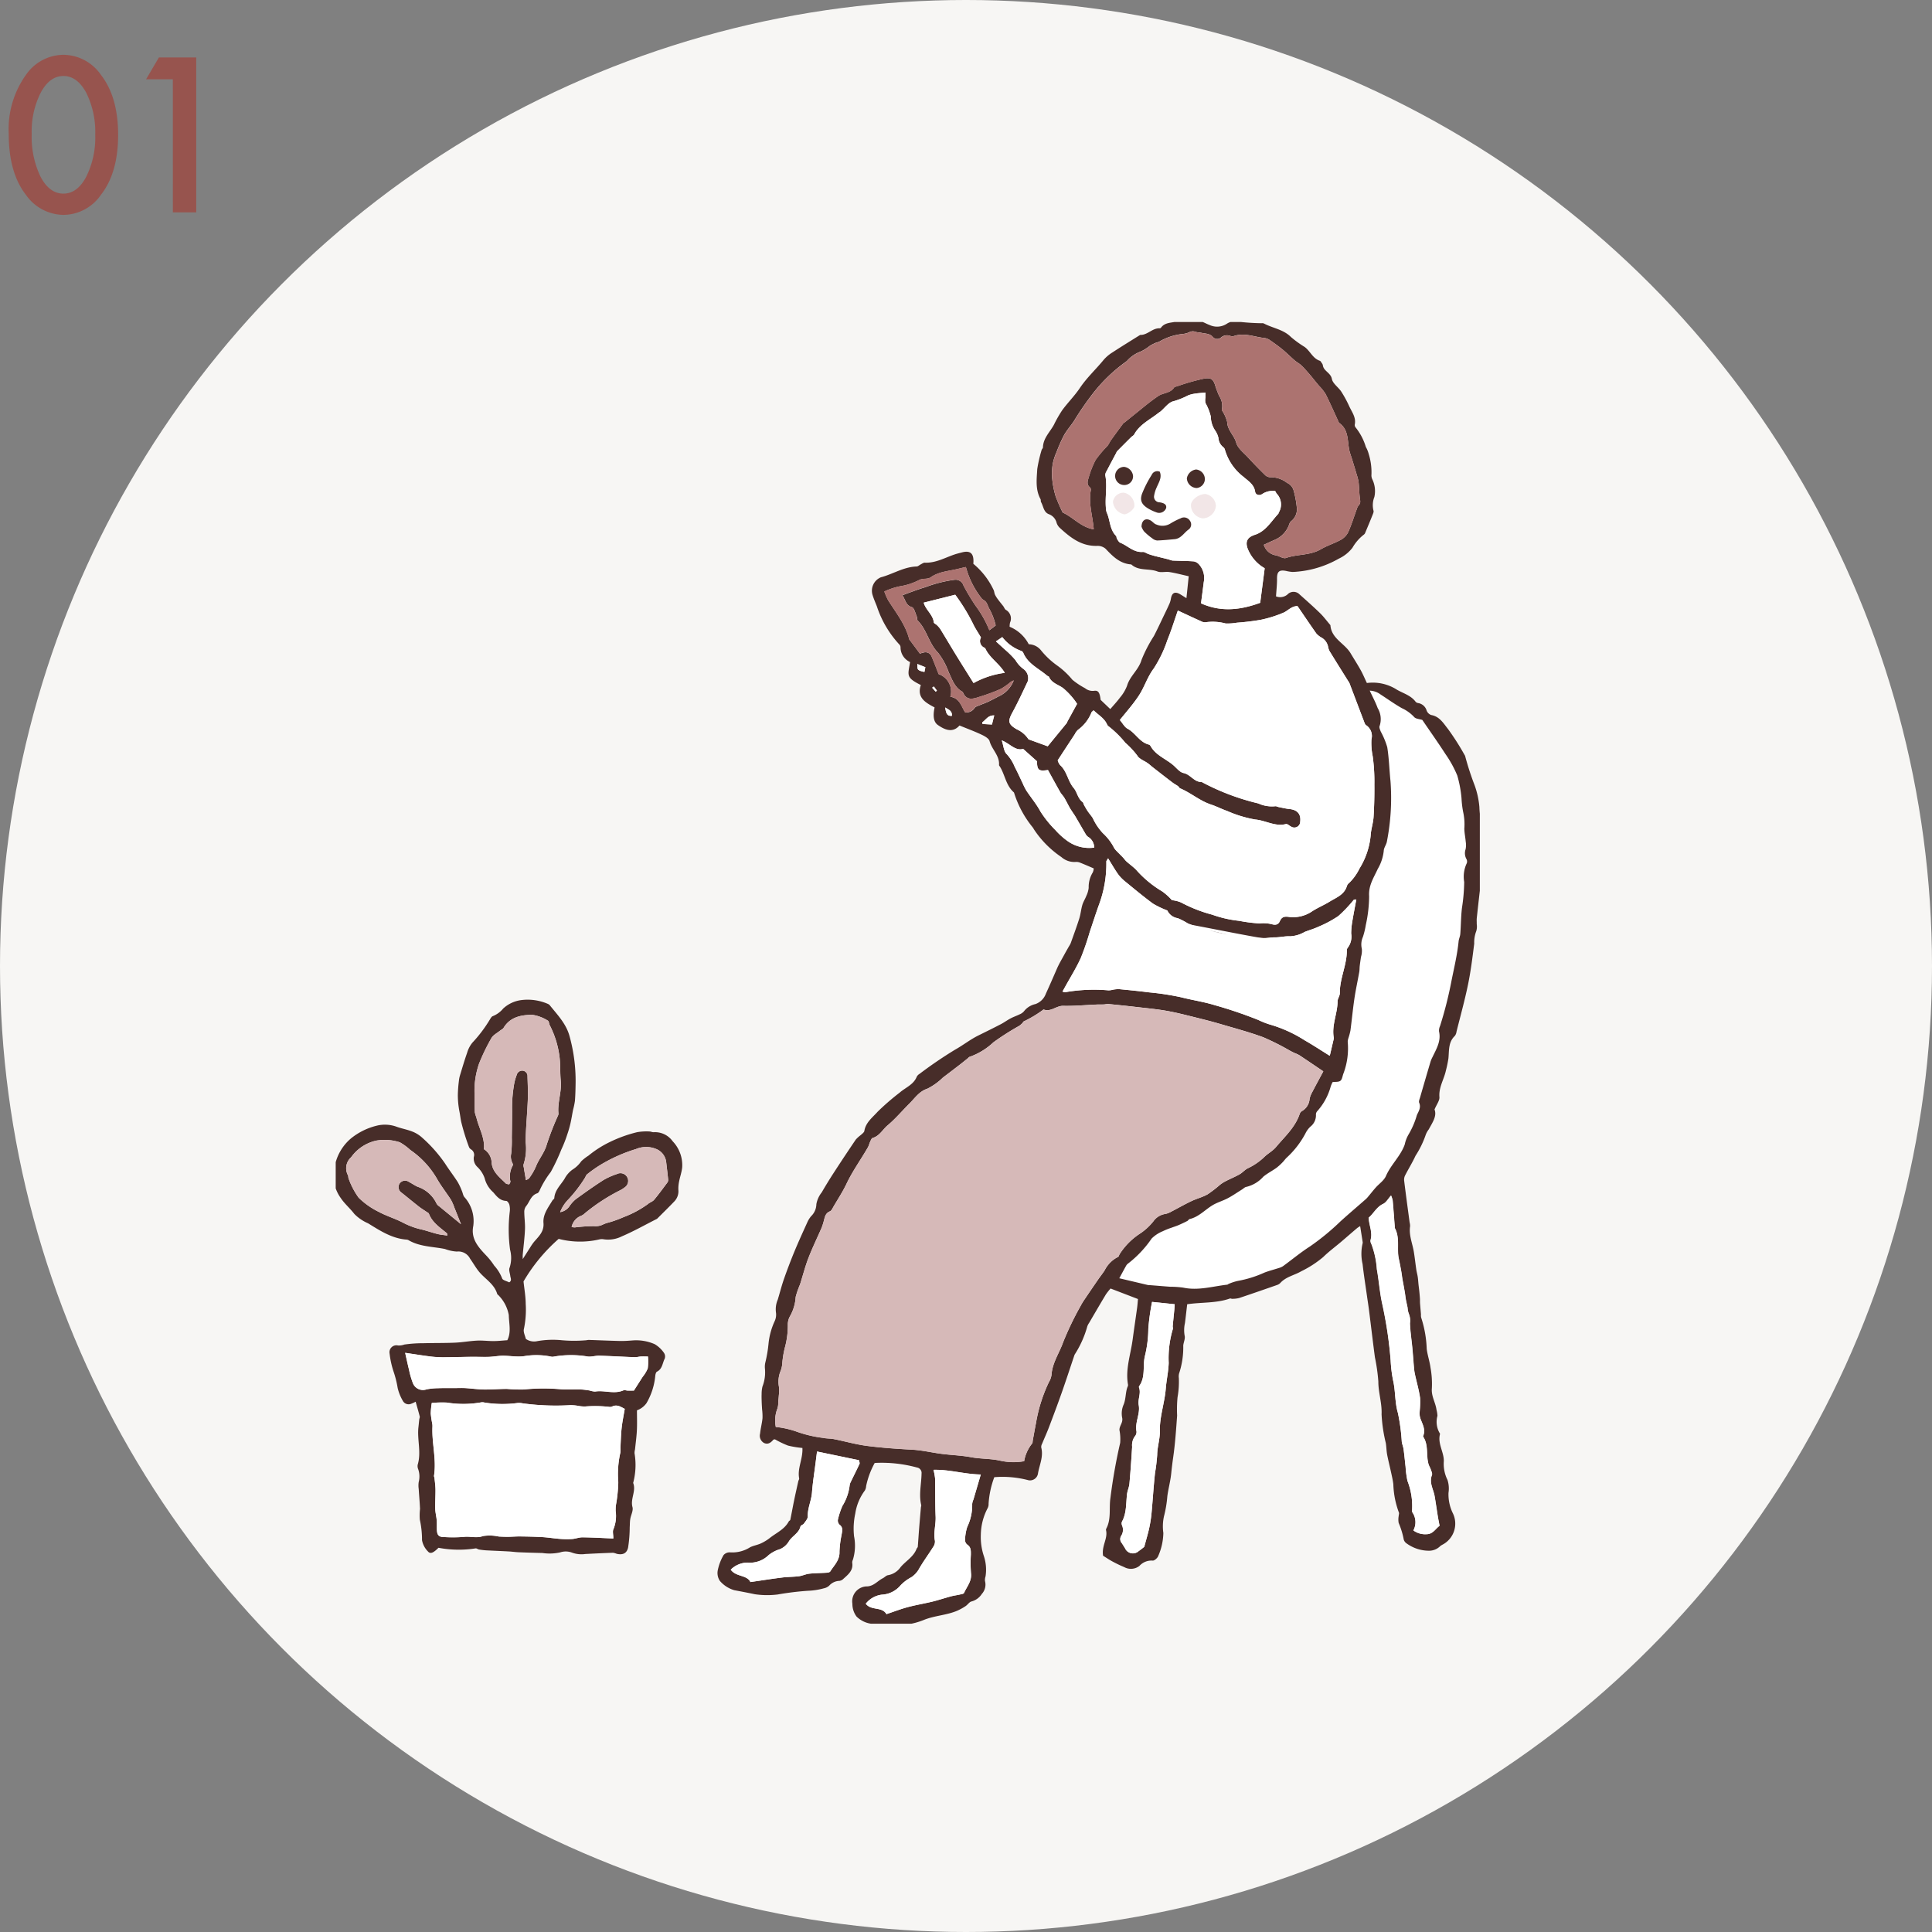 <svg xmlns="http://www.w3.org/2000/svg" xmlns:xlink="http://www.w3.org/1999/xlink" width="282" height="282" viewBox="0 0 282 282">
  <rect x="0" y="0" width="282" height="282" fill="#808080" stroke="none"/>
  <defs>
    <clipPath id="clip-path">
      <rect id="長方形_24354" data-name="長方形 24354" width="167" height="190" transform="translate(0.31 0.216)" fill="none"/>
    </clipPath>
  </defs>
  <g id="グループ_59067" data-name="グループ 59067" transform="translate(-180 -14083)">
    <circle id="楕円形_124" data-name="楕円形 124" cx="141" cy="141" r="141" transform="translate(180 14083)" fill="#f7f6f4"/>
    <path id="パス_21803" data-name="パス 21803" d="M1.274-11.455a13.634,13.634,0,0,1,2.52-8.628A6.716,6.716,0,0,1,9.258-23a6.716,6.716,0,0,1,5.464,2.915q2.52,3.223,2.52,8.774t-2.52,8.76A6.7,6.7,0,0,1,9.272.366,6.782,6.782,0,0,1,3.794-2.549Q1.274-5.771,1.274-11.455Zm3.354.015a13.4,13.4,0,0,0,1.3,6.255q1.3,2.446,3.325,2.446t3.325-2.446A12.78,12.78,0,0,0,13.9-11.323a12.869,12.869,0,0,0-1.318-6.152q-1.318-2.432-3.325-2.432T5.947-17.476A12.486,12.486,0,0,0,4.629-11.44Zm20.6-7.983H21.32l1.875-3.193h5.449V0H25.231Z" transform="translate(180 14114)" fill="#97544e"/>
    <g id="グループ_58938" data-name="グループ 58938" transform="translate(228.69 14129.784)">
      <g id="グループ_58937" data-name="グループ 58937" clip-path="url(#clip-path)">
        <path id="パス_21634" data-name="パス 21634" d="M301.791,209.705c13.366-12.007,21.071-44.19,17.38-65.356-.774-4.442-6.2-11.945-14.217-12.407-20.366-1.174-55.637,71.118-40.989,83.673,8.2,7.026,23.063,7.352,37.826-5.91" transform="translate(-153.717 -77.92)" fill="#fff"/>
        <path id="パス_21635" data-name="パス 21635" d="M15.312,322.167c-.759.76-1.193.945-1.545.526a3.111,3.111,0,0,1-.858-1.638,13.677,13.677,0,0,0-.319-2.992,7.907,7.907,0,0,1,.029-1.561c-.041-.975-.133-1.948-.193-2.922a3.53,3.53,0,0,1,0-1.012,3.226,3.226,0,0,0-.074-1.868,1.173,1.173,0,0,1-.073-.667c.551-1.821-.1-3.66.109-5.483.043-.371.075-.743.118-1.115.017-.146.1-.3.072-.432-.18-.709-.387-1.412-.6-2.161a4.317,4.317,0,0,1-.689.315.945.945,0,0,1-1.176-.435,6.743,6.743,0,0,1-.756-1.868,14.985,14.985,0,0,0-.63-2.494,12.96,12.96,0,0,1-.549-2.53,1.012,1.012,0,0,1,1.241-1.189,2.4,2.4,0,0,0,.916-.142,19.066,19.066,0,0,1,2.782-.192c1.531-.04,3.064-.013,4.593-.08,1.077-.047,2.146-.245,3.223-.3.807-.04,1.62.071,2.43.066.663,0,1.326-.08,1.994-.124.6-1.148.241-2.43.218-3.666a5.463,5.463,0,0,0-1.4-2.785c-.084-.123-.262-.2-.3-.332-.44-1.464-1.8-2.169-2.678-3.262-.469-.581-.831-1.245-1.27-1.851a1.91,1.91,0,0,0-1.936-1.044,5.831,5.831,0,0,1-1.734-.375c-1.8-.363-3.691-.322-5.338-1.3a.8.8,0,0,0-.328-.074c-2.115-.181-3.822-1.31-5.557-2.376a6.291,6.291,0,0,1-2.011-1.375c-.608-.8-1.408-1.466-1.966-2.3a5.5,5.5,0,0,1-.93-4.382,7.022,7.022,0,0,1,2.393-4.317,9.551,9.551,0,0,1,3.765-1.872,4.975,4.975,0,0,1,2.951.164c.74.265,1.529.4,2.257.691a4.594,4.594,0,0,1,1.432.887,20.644,20.644,0,0,1,3.348,3.779c.584.914,1.251,1.776,1.838,2.688a9.407,9.407,0,0,1,.62,1.317c.136.307.174.7.392.923a5.22,5.22,0,0,1,1.282,4.07.65.65,0,0,1-.014.112c-.376,1.87.726,3.088,1.875,4.3a9.953,9.953,0,0,1,1.179,1.488,6.1,6.1,0,0,1,1.161,1.868c.061.261.674.393,1.028.58.423-.262.2-.608.159-.925-.045-.406-.246-.878-.105-1.2a4.621,4.621,0,0,0,.076-2.628,21.966,21.966,0,0,1-.047-5.577,2.71,2.71,0,0,0-.061-1.009c-.06-.217-.289-.544-.453-.55-.914-.032-1.382-.654-1.9-1.26a4.03,4.03,0,0,1-1.254-2.06,4.181,4.181,0,0,0-1.09-1.665,1.688,1.688,0,0,1-.487-1.441.929.929,0,0,0-.383-1.078.8.8,0,0,1-.309-.323,32.174,32.174,0,0,1-1.158-3.742c-.1-.488-.153-1.005-.257-1.513a12.813,12.813,0,0,1-.228-2.347,19.217,19.217,0,0,1,.161-2.132,3.961,3.961,0,0,1,.154-.768c.334-1.095.655-2.2,1.036-3.274a4.172,4.172,0,0,1,.767-1.488,19.876,19.876,0,0,0,2.555-3.381c.115-.189.255-.446.434-.5a3.772,3.772,0,0,0,1.505-1.1,4.778,4.778,0,0,1,2.7-1.247,7.387,7.387,0,0,1,3.857.573.724.724,0,0,1,.266.206c1.112,1.392,2.374,2.674,2.866,4.48a24.4,24.4,0,0,1,.89,6.78c-.012.9-.03,1.793-.1,2.686a11.224,11.224,0,0,1-.275,1.314c-.13.653-.228,1.313-.377,1.961a14.8,14.8,0,0,1-.466,1.615,17.846,17.846,0,0,1-.864,2.2,28.027,28.027,0,0,1-1.553,3.291,13.54,13.54,0,0,0-1.612,2.667c-.066.167-.2.384-.345.43-.95.3-1.11,1.269-1.655,1.906a1.354,1.354,0,0,0-.245.836c.007.852.14,1.706.1,2.555-.054,1.233-.215,2.462-.328,3.693-.01.109,0,.22,0,.623.449-.7.764-1.2,1.085-1.7a7.565,7.565,0,0,1,.562-.815c.689-.805,1.488-1.5,1.383-2.758s.69-2.256,1.3-3.283c.075-.128.272-.225.28-.345.075-1.17.939-1.924,1.5-2.831a3.843,3.843,0,0,1,1.158-1.336,4.384,4.384,0,0,0,1.274-1.212,6.43,6.43,0,0,1,1.047-.819,15.633,15.633,0,0,1,3.11-1.987,19.517,19.517,0,0,1,4.006-1.445A8,8,0,0,1,46.1,261.4c.221,0,.453.135.665.106a3.155,3.155,0,0,1,2.728,1.322,5.046,5.046,0,0,1,1.392,3.8c-.066.694-.317,1.369-.449,2.06a5.1,5.1,0,0,0-.11,1.219,2.132,2.132,0,0,1-.557,1.667c-.817.857-1.666,1.685-2.5,2.521a.732.732,0,0,1-.191.121c-1.663.843-3.293,1.764-5,2.492a4.457,4.457,0,0,1-2.639.432,1.588,1.588,0,0,0-.673.021,12.434,12.434,0,0,1-5.909-.085,25,25,0,0,0-5.131,6.213c.1,1,.309,2.136.318,3.27a13.762,13.762,0,0,1-.262,3.667c-.117.444.182,1,.281,1.451a2.106,2.106,0,0,0,1.65.33,13.025,13.025,0,0,1,3.555-.14,20.177,20.177,0,0,0,3.451.019c.188,0,.376-.065.562-.059,1.5.047,3,.118,4.5.152.6.014,1.2-.028,1.8-.073a6.723,6.723,0,0,1,3.288.538,4.3,4.3,0,0,1,1.361,1.279.946.946,0,0,1,.1.844c-.332.646-.332,1.493-1.126,1.891-.16.08-.24.436-.255.671a9.645,9.645,0,0,1-1.276,3.925,2.943,2.943,0,0,1-1.392,1.051c0,.97.037,1.942-.01,2.91-.046.935-.177,1.866-.273,2.8a2,2,0,0,0-.07.555,10.114,10.114,0,0,1-.2,4.329c.467,1.18-.433,2.311-.1,3.528.14.513-.227,1.154-.323,1.743-.064.395-.053.8-.08,1.2a19.582,19.582,0,0,1-.238,2.97c-.2.87-.8,1.1-1.661.905a2.4,2.4,0,0,0-.538-.153c-1.342.047-2.685.11-4.027.18a4.068,4.068,0,0,1-1.984-.208,2.6,2.6,0,0,0-1.721-.022,7.177,7.177,0,0,1-2.578.085q-1.736-.038-3.472-.109c-.483-.02-.964-.093-1.447-.119-1.08-.059-2.161-.1-3.24-.156a10.146,10.146,0,0,1-1.084-.126c-.18-.029-.369-.2-.522-.161a15.908,15.908,0,0,1-5.395-.09m25.521-1.356c0-.588-.147-1.079.028-1.39a5.134,5.134,0,0,0,.309-2.643c0-.262,0-.526.032-.786a21.74,21.74,0,0,0,.353-3.4,14.153,14.153,0,0,1,.306-4.331,3.545,3.545,0,0,0,.008-.674c.052-.972.071-1.948.177-2.914.1-.919.293-1.829.451-2.784-.608-.321-1.167-.706-1.888-.318a.906.906,0,0,1-.446.019,18.268,18.268,0,0,0-3.445-.05,5.068,5.068,0,0,1-1.107-.109,7.739,7.739,0,0,0-1-.086,35.942,35.942,0,0,1-6.973-.258,2.755,2.755,0,0,0-.775-.056,16.657,16.657,0,0,1-4.835-.065,1.191,1.191,0,0,0-.446-.034,14.9,14.9,0,0,1-5.047.038,16.393,16.393,0,0,0-2.2.054,11.834,11.834,0,0,0-.15,1.546,13.751,13.751,0,0,0,.228,1.515,2.4,2.4,0,0,1,.018.451c-.1,2.378.609,4.73.23,7.119-.016.1.059.217.071.328.055.558.139,1.115.145,1.673.011.935-.061,1.871-.037,2.806.014.553.169,1.1.213,1.657s-.014,1.113.048,1.662c.068.6.362.809.993.813a20.139,20.139,0,0,0,2.9-.018c.938-.13,1.851.237,2.827-.127a6.281,6.281,0,0,1,2.3.074c.45.022.9.042,1.352.038.6-.006,1.19-.06,1.785-.052,1.087.016,2.174.037,3.258.1.855.052,1.7.2,2.56.26a11.866,11.866,0,0,0,1.745.014c.51-.037,1.013-.25,1.517-.244,1.452.016,2.9.1,4.5.169m-15.2-51.689c.091-.2.179-.305.174-.4a3.314,3.314,0,0,1,.343-2.369c.058-.076-.026-.293-.09-.421a2.054,2.054,0,0,1-.142-1.3,17.29,17.29,0,0,0,.088-2.317c.02-1.314.037-2.628.043-3.942a19.926,19.926,0,0,1,.323-4.029,7.606,7.606,0,0,1,.347-1.18.827.827,0,0,1,.951-.625.785.785,0,0,1,.628.834c.032,1.118.093,2.239.049,3.354-.081,2.061-.289,4.118-.325,6.179a7.447,7.447,0,0,1-.293,3.291.824.824,0,0,0,.024.43c.1.623.209,1.245.317,1.885.127-.079.381-.154.494-.324a8.421,8.421,0,0,0,.944-1.626c.435-1.141,1.274-2.053,1.606-3.275a41.2,41.2,0,0,1,1.664-4.267.783.783,0,0,0,.027-.336c-.125-1.575.5-3.089.348-4.675-.125-1.264-.024-2.558-.225-3.806a13.782,13.782,0,0,0-1.369-4.277c-.121-.228-.123-.621-.293-.7a5.84,5.84,0,0,0-2.284-.85c-1.605.018-3.21.309-4.168,1.893-.109.18-.349.278-.523.421-.43.353-1,.628-1.256,1.08a28.823,28.823,0,0,0-1.809,3.737,12.088,12.088,0,0,0-.658,4.394c0,.9.005,1.8.043,2.7a4.48,4.48,0,0,0,.219.735c.356,1.555,1.263,2.976,1.108,4.655a2.415,2.415,0,0,1,1.127,1.972c.1,1.345,1.188,2.152,2.073,3.032.09.09.28.08.491.133m-15.179,24.6c.182.8.359,1.643.566,2.476a12.117,12.117,0,0,0,.553,1.913,1.571,1.571,0,0,0,2,.924,9.116,9.116,0,0,1,1.652-.169c.782-.029,1.566-.014,2.349-.016.562,0,1.126-.027,1.686,0,.892.052,1.781.191,2.672.2,1.124.016,2.248-.081,3.373-.084a22.665,22.665,0,0,0,2.464.084,28.126,28.126,0,0,1,5.4-.034c.959.074,1.929,0,2.892.028a11.471,11.471,0,0,1,1.343.16,2.8,2.8,0,0,0,.766.147c1.384-.227,2.807.434,4.176-.191.146-.067.367.046.554.051.366.01.733,0,.937,0,.487-.766.885-1.392,1.283-2.017a4.791,4.791,0,0,0,.734-1.219,7.617,7.617,0,0,0,.03-1.733c-.33,0-.686-.015-1.04,0-.3.016-.594.113-.889.1-1.72-.065-3.44-.169-5.161-.219-.56-.016-1.133.183-1.682.122a14.61,14.61,0,0,0-5.018.02.819.819,0,0,1-.337-.005,10.6,10.6,0,0,0-3.863-.083c-1.226.2-2.5-.142-3.762-.02-.517.05-1.034.126-1.553.138-.846.019-1.693-.018-2.539-.009-1.38.015-2.76.065-4.141.065a14.86,14.86,0,0,1-1.892-.131c-1.169-.149-2.334-.337-3.551-.516M18.6,274.935c-.375-.938-.674-1.7-.981-2.453a6.705,6.705,0,0,0-.492-1.12c-.648-1.008-1.4-1.956-1.995-2.992a12.943,12.943,0,0,0-3.918-4.261,8.331,8.331,0,0,0-1.533-1.126,7.226,7.226,0,0,0-3.439-.251,6.138,6.138,0,0,0-3.679,2.43,2.143,2.143,0,0,0-.478,2.6c.089.155.046.382.126.545a11.138,11.138,0,0,0,1.449,2.756,11.2,11.2,0,0,0,2.905,2.054c1.151.625,2.441,1,3.6,1.609a10.806,10.806,0,0,0,2.626.967c.8.187,1.579.47,2.377.67.455.114.931.149,1.435.226-.036-.2-.023-.3-.065-.33-1-.84-2.126-1.556-2.626-2.859-.045-.116-.221-.185-.342-.268-.366-.253-.751-.482-1.1-.756-.851-.666-1.682-1.358-2.529-2.029a.976.976,0,0,1-.343-1.285.96.96,0,0,1,1.376-.316c.434.224.836.513,1.279.716a4.7,4.7,0,0,1,2.774,2.453,1.184,1.184,0,0,0,.38.4c1.011.835,2.027,1.664,3.193,2.619m16.151.42a3.091,3.091,0,0,0,.462.053A23.967,23.967,0,0,1,38,275.215a2.4,2.4,0,0,0,1.391-.266,4.325,4.325,0,0,1,.74-.253,16.13,16.13,0,0,0,2.216-.8,15.013,15.013,0,0,0,3.537-1.9c.266-.245.678-.35.9-.619.671-.8,1.286-1.651,1.912-2.489a.66.66,0,0,0,.144-.409c-.086-.894-.2-1.786-.3-2.678a2.362,2.362,0,0,0-1.554-1.881,3.819,3.819,0,0,0-2.848.05,22.871,22.871,0,0,0-5.322,2.394,18.529,18.529,0,0,0-1.821,1.3c-.16.125-.21.382-.339.558a20.236,20.236,0,0,1-2.377,3.088,5.449,5.449,0,0,0-1.209,1.866,2.023,2.023,0,0,0,1.383-.9,4.917,4.917,0,0,1,.9-.989c1.328-.965,2.667-1.917,4.047-2.8a10.564,10.564,0,0,1,1.96-.873,1.128,1.128,0,0,1,1.14,1.942,4.168,4.168,0,0,1-.663.425,27.406,27.406,0,0,0-5.165,3.367,1.758,1.758,0,0,1-.562.371,2.226,2.226,0,0,0-1.364,1.642" transform="translate(0 -143.031)" fill="#472d29"/>
        <path id="パス_21636" data-name="パス 21636" d="M61.242,405.57c-1.6-.066-3.049-.153-4.5-.169-.5-.006-1.008.207-1.518.244a11.925,11.925,0,0,1-1.745-.014c-.855-.064-1.7-.208-2.559-.26-1.085-.066-2.172-.088-3.259-.1-.594-.009-1.19.045-1.785.052-.45,0-.9-.016-1.352-.038a6.3,6.3,0,0,0-2.3-.074c-.976.364-1.889,0-2.827.128a20.148,20.148,0,0,1-2.9.018c-.631,0-.926-.213-.993-.813-.062-.549,0-1.11-.048-1.662s-.2-1.1-.213-1.657c-.023-.934.048-1.87.037-2.805-.006-.558-.09-1.116-.145-1.674-.011-.111-.087-.225-.071-.328.379-2.388-.328-4.741-.23-7.119a2.4,2.4,0,0,0-.018-.451,13.764,13.764,0,0,1-.228-1.515,11.762,11.762,0,0,1,.151-1.546,16.314,16.314,0,0,1,2.2-.054,14.913,14.913,0,0,0,5.047-.038,1.189,1.189,0,0,1,.446.035,16.661,16.661,0,0,0,4.835.065,2.744,2.744,0,0,1,.775.056,35.9,35.9,0,0,0,6.973.258,7.823,7.823,0,0,1,1,.086,5.092,5.092,0,0,0,1.107.109,18.264,18.264,0,0,1,3.445.05.907.907,0,0,0,.446-.019c.722-.388,1.281,0,1.889.318-.159.955-.351,1.865-.452,2.784-.105.966-.125,1.942-.177,2.914a3.516,3.516,0,0,1-.008.674,14.166,14.166,0,0,0-.306,4.331,21.741,21.741,0,0,1-.353,3.4c-.029.26-.027.524-.032.786a5.134,5.134,0,0,1-.309,2.643c-.174.311-.028.8-.028,1.39" transform="translate(-20.41 -227.791)" fill="#fff"/>
        <path id="パス_21637" data-name="パス 21637" d="M55.247,272.292c-.212-.053-.4-.043-.492-.133-.885-.881-1.97-1.687-2.073-3.032a2.416,2.416,0,0,0-1.127-1.972c.155-1.679-.752-3.1-1.108-4.655a4.406,4.406,0,0,1-.22-.735c-.038-.9-.045-1.8-.043-2.7a12.071,12.071,0,0,1,.657-4.394,28.873,28.873,0,0,1,1.809-3.737c.257-.452.827-.727,1.257-1.08.174-.142.414-.241.523-.421.958-1.583,2.563-1.875,4.168-1.893a5.833,5.833,0,0,1,2.284.851c.17.08.173.473.293.7a13.792,13.792,0,0,1,1.369,4.277c.2,1.248.1,2.542.224,3.806.157,1.586-.473,3.1-.348,4.675a.777.777,0,0,1-.027.337,41.2,41.2,0,0,0-1.664,4.267c-.332,1.223-1.172,2.134-1.606,3.275a8.412,8.412,0,0,1-.944,1.626c-.114.169-.368.245-.495.323-.108-.64-.216-1.262-.317-1.885a.825.825,0,0,1-.024-.43,7.442,7.442,0,0,0,.293-3.291c.036-2.061.244-4.118.325-6.179.044-1.116-.016-2.236-.049-3.354a.785.785,0,0,0-.628-.834.827.827,0,0,0-.951.625,7.636,7.636,0,0,0-.348,1.18,19.987,19.987,0,0,0-.323,4.029q-.01,1.971-.044,3.942a17.154,17.154,0,0,1-.088,2.317,2.06,2.06,0,0,0,.142,1.3c.064.129.148.345.09.421a3.314,3.314,0,0,0-.343,2.369c0,.1-.084.2-.174.4" transform="translate(-29.613 -146.201)" fill="#d6b9b8"/>
        <path id="パス_21638" data-name="パス 21638" d="M25.5,368.091c1.217.179,2.381.366,3.551.516a14.848,14.848,0,0,0,1.892.131c1.38,0,2.76-.051,4.141-.066.846-.009,1.693.027,2.539.009.518-.011,1.035-.088,1.552-.138,1.259-.122,2.537.22,3.762.02a10.589,10.589,0,0,1,3.863.084.834.834,0,0,0,.337.005,14.609,14.609,0,0,1,5.018-.021c.549.061,1.123-.138,1.682-.122,1.721.05,3.44.155,5.161.219.295.011.592-.086.889-.1.354-.019.71,0,1.04,0a7.617,7.617,0,0,1-.03,1.733,4.787,4.787,0,0,1-.734,1.22c-.4.626-.8,1.251-1.283,2.017-.2,0-.571.007-.937,0-.187,0-.408-.118-.554-.051-1.369.625-2.792-.036-4.176.191a2.819,2.819,0,0,1-.766-.147,11.381,11.381,0,0,0-1.343-.16c-.964-.027-1.933.046-2.892-.028a28.121,28.121,0,0,0-5.4.033,22.548,22.548,0,0,1-2.464-.083c-1.124,0-2.249.1-3.373.084-.891-.013-1.78-.152-2.672-.2-.56-.032-1.124-.007-1.685-.005-.783,0-1.568-.012-2.35.017a9.077,9.077,0,0,0-1.652.169,1.572,1.572,0,0,1-2-.925,12.092,12.092,0,0,1-.553-1.913c-.207-.833-.384-1.673-.566-2.476" transform="translate(-15.049 -217.403)" fill="#fff"/>
        <path id="パス_21639" data-name="パス 21639" d="M21.211,304.469c-1.165-.955-2.182-1.784-3.193-2.619a1.182,1.182,0,0,1-.379-.4,4.7,4.7,0,0,0-2.774-2.453c-.442-.2-.844-.492-1.278-.716a.96.96,0,0,0-1.376.316.976.976,0,0,0,.342,1.285c.847.671,1.679,1.362,2.529,2.029.35.274.734.5,1.1.756.121.083.3.152.342.269.5,1.3,1.628,2.018,2.626,2.858.042.035.03.135.066.33-.5-.076-.98-.111-1.435-.225-.8-.2-1.576-.482-2.377-.67a10.8,10.8,0,0,1-2.626-.967c-1.16-.613-2.449-.983-3.6-1.609A11.189,11.189,0,0,1,6.27,300.6a11.141,11.141,0,0,1-1.449-2.756c-.08-.163-.037-.39-.126-.544a2.143,2.143,0,0,1,.479-2.6,6.136,6.136,0,0,1,3.678-2.43,7.225,7.225,0,0,1,3.439.25,8.366,8.366,0,0,1,1.534,1.127,12.942,12.942,0,0,1,3.918,4.261c.6,1.036,1.347,1.983,2,2.992a6.733,6.733,0,0,1,.492,1.12c.307.756.606,1.515.981,2.453" transform="translate(-2.615 -172.566)" fill="#d6b9b8"/>
        <path id="パス_21640" data-name="パス 21640" d="M82.359,306.357a2.226,2.226,0,0,1,1.364-1.642,1.758,1.758,0,0,0,.562-.371,27.409,27.409,0,0,1,5.165-3.368,4.159,4.159,0,0,0,.663-.425,1.128,1.128,0,0,0-1.14-1.942,10.563,10.563,0,0,0-1.96.873c-1.38.887-2.719,1.839-4.047,2.8a4.918,4.918,0,0,0-.9.989,2.023,2.023,0,0,1-1.383.9,5.449,5.449,0,0,1,1.209-1.866,20.237,20.237,0,0,0,2.377-3.088c.13-.175.179-.433.339-.558a18.523,18.523,0,0,1,1.821-1.3,22.869,22.869,0,0,1,5.322-2.394,3.819,3.819,0,0,1,2.848-.05,2.362,2.362,0,0,1,1.554,1.882c.1.892.213,1.784.3,2.678a.66.66,0,0,1-.144.409c-.626.838-1.241,1.687-1.912,2.489-.225.269-.637.373-.9.619a15.013,15.013,0,0,1-3.537,1.9,16.13,16.13,0,0,1-2.216.8,4.325,4.325,0,0,0-.74.253,2.4,2.4,0,0,1-1.391.266,23.974,23.974,0,0,0-2.793.193,3.1,3.1,0,0,1-.462-.053" transform="translate(-47.612 -174.034)" fill="#d6b9b8"/>
        <path id="パス_21641" data-name="パス 21641" d="M193.023,180.289c-.236-1.428.716-2.5.435-3.708a.346.346,0,0,1,.023-.222c.762-1.413.391-2.986.614-4.477a79.312,79.312,0,0,1,1.426-8.066,6.925,6.925,0,0,0-.107-1.865c-.025-.628.568-1.089.389-1.829a3.215,3.215,0,0,1,.213-1.873c.354-.84.26-1.745.567-2.574a.687.687,0,0,0,.086-.316c-.415-2.27.378-4.418.671-6.615.207-1.554.442-3.105.655-4.658.055-.4.08-.811.122-1.26l-4-1.535a8.99,8.99,0,0,0-.687.867c-.828,1.38-1.637,2.772-2.45,4.16a2.06,2.06,0,0,0-.259.5,14.932,14.932,0,0,1-1.829,4.09.5.5,0,0,0-.048.1c-.62,1.839-1.22,3.686-1.865,5.516-.6,1.7-1.231,3.379-1.87,5.06-.306.8-.667,1.585-.992,2.381a.951.951,0,0,0-.12.527c.35,1.319-.253,2.521-.469,3.763a1.176,1.176,0,0,1-1.4,1.019,14.719,14.719,0,0,0-4.982-.443,13.37,13.37,0,0,0-.833,3.869,1.274,1.274,0,0,1-.138.653,8.546,8.546,0,0,0-.994,3.876,8.7,8.7,0,0,0,.432,3.085,6.305,6.305,0,0,1,.255,3,1.656,1.656,0,0,0-.08.668,2.017,2.017,0,0,1-.458,1.885,2.582,2.582,0,0,1-1.5,1.1c-.322.064-.561.477-.872.68a8.048,8.048,0,0,1-1.253.688c-1.55.651-3.264.694-4.835,1.328a10.463,10.463,0,0,1-4.521.758c-1.012-.061-2-.193-3.032-.184a3.755,3.755,0,0,1-2.279-1.067,3.084,3.084,0,0,1-.605-1.866,2.18,2.18,0,0,1,2.182-2.534c.967-.062,1.5-.809,2.259-1.189.266-.134.5-.416.767-.447a2.812,2.812,0,0,0,1.829-1.175c.765-.906,1.893-1.5,2.336-2.681.038-.1.162-.185.171-.284.071-.839.119-1.681.185-2.521.085-1.079.178-2.157.271-3.235.009-.111.073-.23.048-.33-.371-1.536.022-3.061.046-4.591a.8.8,0,0,0-.67-.9,19.475,19.475,0,0,0-6.165-.664,11.953,11.953,0,0,0-1.254,3.381,1.428,1.428,0,0,1-.185.638,7.5,7.5,0,0,0-1.4,3.368,10.452,10.452,0,0,0-.179,3.305,7.034,7.034,0,0,1-.165,3.432.913.913,0,0,0-.1.435c.183,1.122-.586,1.721-1.285,2.352a1.031,1.031,0,0,1-.585.3,2.094,2.094,0,0,0-1.487.695,1.65,1.65,0,0,1-.792.393,9.931,9.931,0,0,1-2.314.358,42.3,42.3,0,0,0-4.42.542,12.346,12.346,0,0,1-3.331-.037c-1-.213-2-.4-3-.59a4.375,4.375,0,0,1-2.109-1.362,2.077,2.077,0,0,1-.291-1.6,7.25,7.25,0,0,1,.837-2.166,1.184,1.184,0,0,1,.988-.393,4.822,4.822,0,0,0,2.88-.743c.494-.248,1.069-.33,1.573-.562a6.566,6.566,0,0,0,1.313-.8c.956-.757,2.143-1.254,2.757-2.405.05-.095.209-.149.227-.24.186-.894.343-1.794.527-2.688.2-.983.422-1.963.639-2.943.032-.142.152-.29.128-.416-.284-1.491.562-2.847.474-4.443a14.036,14.036,0,0,1-2.1-.346,13.7,13.7,0,0,1-1.907-.914c-.1.023-.2.016-.233.058-.369.427-.79.749-1.373.469a1.206,1.206,0,0,1-.564-1.371c.077-.746.273-1.48.351-2.226a8.373,8.373,0,0,0-.063-1.328c-.02-.368-.046-.737-.057-1.106s-.025-.73-.007-1.093a4.632,4.632,0,0,1,.119-1.1,5.73,5.73,0,0,0,.363-2.64,2.74,2.74,0,0,1,.064-.9,19.073,19.073,0,0,0,.453-2.649,10.242,10.242,0,0,1,.894-3.338,2.27,2.27,0,0,0,.211-1.206,3.587,3.587,0,0,1,.258-1.979c.3-1,.557-2.014.9-3q.707-2.019,1.523-4c.617-1.488,1.29-2.954,1.956-4.422a3.757,3.757,0,0,1,.489-.744,2.481,2.481,0,0,0,.761-1.753,3.836,3.836,0,0,1,.782-1.718q.84-1.453,1.755-2.862,1.585-2.442,3.219-4.85a5.116,5.116,0,0,1,.747-.672c.185-.178.461-.366.5-.581.2-1.249,1.2-1.974,1.933-2.8a35.06,35.06,0,0,1,3.231-2.8c.851-.748,2.024-1.152,2.488-2.323a1.049,1.049,0,0,1,.392-.4,61.925,61.925,0,0,1,5.186-3.533c1.167-.649,2.208-1.483,3.4-2.074,1.1-.543,2.193-1.081,3.277-1.645.5-.259.953-.6,1.449-.859.421-.223.879-.374,1.306-.586a1.658,1.658,0,0,0,.636-.446,2.885,2.885,0,0,1,1.674-1.053,2.522,2.522,0,0,0,1.525-1.521c.56-1.215,1.088-2.443,1.623-3.669.309-.708.714-1.375,1.082-2.057.211-.391.435-.775.653-1.162a3.353,3.353,0,0,0,.268-.486c.426-1.2.868-2.39,1.25-3.6.2-.64.254-1.327.444-1.972.136-.46.41-.878.585-1.329a3.688,3.688,0,0,0,.341-1.168,4.064,4.064,0,0,1,.6-2.256,1.6,1.6,0,0,0,.135-.586c-.694-.294-1.326-.575-1.971-.827a1.39,1.39,0,0,0-.657-.114,2.859,2.859,0,0,1-2.094-.714,14.6,14.6,0,0,1-4.013-4.058,1.579,1.579,0,0,0-.18-.287,15.051,15.051,0,0,1-2.695-4.994c-.014-.035-.019-.081-.045-.1-1.138-.985-1.283-2.507-2.008-3.714-.058-.1-.164-.2-.157-.294.092-1.369-1.05-2.254-1.379-3.472-.108-.4-.722-.732-1.175-.946-1.009-.479-2.061-.864-3.216-1.336-.973,1.095-2.069.682-3.144-.062-.617-.427-.77-1.254-.492-2.577-1.292-.683-2.636-1.408-2.008-3.269-2.223-1.105-1.88-1.4-1.57-3.353a2.358,2.358,0,0,1-1.393-2.187.614.614,0,0,0-.185-.389A15.119,15.119,0,0,1,160,41.7c-.221-.554-.46-1.1-.634-1.674a2.119,2.119,0,0,1,1.228-2.546c1.759-.465,3.337-1.522,5.22-1.578.2-.006.386-.2.584-.3s.412-.265.613-.257c1.594.068,2.937-.734,4.373-1.21.357-.118.723-.205,1.087-.3,1.124-.282,1.639.126,1.634,1.291,0,.111-.01.222-.018.385a11.039,11.039,0,0,1,2.93,3.76c.128.22.123.515.233.75a4.327,4.327,0,0,0,.461.724c.24.325.5.631.748.953.132.173.2.423.369.533a1.441,1.441,0,0,1,.616,1.861,2.848,2.848,0,0,0-.06.606,5.506,5.506,0,0,1,2.791,2.553,2.357,2.357,0,0,1,1.759.853,11.856,11.856,0,0,0,2.339,2.217,11.592,11.592,0,0,1,2.268,2.113,10.748,10.748,0,0,0,1.847,1.23,1.753,1.753,0,0,0,1.335.384c.617-.089.815.285.947,1.326l1.408,1.343c.482-.566.989-1.1,1.419-1.686a5.892,5.892,0,0,0,1.027-1.718c.412-1.43,1.694-2.315,2.113-3.777a20.451,20.451,0,0,1,1.806-3.486c.5-.961.952-1.944,1.422-2.918.293-.608.588-1.213.86-1.83a3.337,3.337,0,0,0,.206-.737c.157-.847.6-1.051,1.36-.6.241.143.478.3.9.562.127-1.215.233-2.236.334-3.2-1-.224-1.9-.465-2.8-.61-.582-.093-1.249.115-1.77-.088-1.242-.484-2.727-.03-3.816-1.027-1.654-.108-2.7-1.178-3.752-2.291a1.782,1.782,0,0,0-1.226-.417c-2.277.069-3.889-1.192-5.429-2.609a1.737,1.737,0,0,1-.488-.748,1.8,1.8,0,0,0-1.152-1.275c-.753-.3-.772-1.154-1.122-1.758-.07-.121-.011-.316-.08-.44-.769-1.4-.555-2.928-.473-4.391a21.23,21.23,0,0,1,.63-2.755c.028-.14.2-.263.2-.4.038-1.344,1.014-2.228,1.6-3.3a18.372,18.372,0,0,1,1.216-2.132c.819-1.114,1.813-2.1,2.581-3.247,1.006-1.5,2.332-2.71,3.462-4.095a5.606,5.606,0,0,1,1.279-1.085c1.338-.876,2.7-1.709,4.058-2.559,1.061.039,1.754-.991,2.812-.965a.281.281,0,0,0,.209-.071c.63-.888,1.7-.684,2.559-.991a4.591,4.591,0,0,1,1.656.008c.143.007.32.156.419.108.931-.448,1.688.187,2.456.457a2.6,2.6,0,0,0,2.528-.171,2.156,2.156,0,0,1,1.7-.3,32.708,32.708,0,0,0,3.354.22.861.861,0,0,1,.336.026c1.306.7,2.862.867,3.98,1.992a15.471,15.471,0,0,0,1.991,1.444c.813.589,1.175,1.673,2.22,2.019.121.04.2.217.287.34a.726.726,0,0,1,.151.3c.1.875,1.141,1.079,1.321,2.015.13.675.945,1.2,1.368,1.843a16.839,16.839,0,0,1,1.176,2.167c.384.831,1,1.6.8,2.622a.545.545,0,0,0,.107.429,8.282,8.282,0,0,1,1.5,2.85,4.31,4.31,0,0,1,.421,1.032,8.972,8.972,0,0,1,.405,2.988,1.339,1.339,0,0,0,.144.759,3.945,3.945,0,0,1,.278,2.538,3.267,3.267,0,0,0-.131,1.977c.07.171-.051.443-.133.649-.343.861-.7,1.715-1.06,2.569a.6.6,0,0,1-.186.278,6.567,6.567,0,0,0-1.688,1.937,5.414,5.414,0,0,1-1.991,1.588,14.865,14.865,0,0,1-6.716,1.944,5.468,5.468,0,0,1-.992-.152c-1.011-.194-1.319.111-1.31,1.152.007.846-.094,1.694-.148,2.561a1.642,1.642,0,0,0,1.68-.281,1.211,1.211,0,0,1,1.74-.02c1.008.9,2.022,1.794,2.991,2.735.537.521.985,1.132,1.472,1.7.024.028.057.061.059.094.151,1.95,2.074,2.623,2.934,4.062.5.836,1.029,1.655,1.5,2.506.337.608.6,1.255.887,1.852a6.536,6.536,0,0,1,4.412.994c.935.531,2.038.829,2.719,1.765a.71.71,0,0,0,.408.178,1.542,1.542,0,0,1,1.185,1.086,1.113,1.113,0,0,0,.662.649c1.231.206,1.805,1.233,2.455,2.039a37.146,37.146,0,0,1,2.409,3.776.621.621,0,0,1,.1.2,40.962,40.962,0,0,0,1.385,4.262,12.493,12.493,0,0,1,.689,3.159c.041,1.678.52,3.342.18,5.036a3.822,3.822,0,0,0,.06,1.1c.018.185.169.409.106.543-.549,1.16.1,2.321-.04,3.478q-.36,3.01-.686,6.024c-.033.3,0,.6-.009.9a2.376,2.376,0,0,1-.06,1,4.691,4.691,0,0,0-.307,1.859c-.253,2-.5,4.012-.909,5.987-.473,2.3-1.105,4.567-1.674,6.847a1.326,1.326,0,0,1-.243.624c-.974.919-.825,2.132-.939,3.29a16.714,16.714,0,0,1-.365,1.754c-.272,1.3-1.067,2.456-.949,3.888.042.514-.405,1.069-.715,1.81.382.967-.311,1.914-.838,2.9a3.168,3.168,0,0,0-.437.773,13.8,13.8,0,0,1-1.5,3.085c-.446.976-1.021,1.893-1.511,2.851a1.4,1.4,0,0,0-.15.755c.25,2.041.527,4.078.8,6.116a2.092,2.092,0,0,1,.071.558c-.2,1.31.342,2.5.547,3.751.14.852.23,1.713.356,2.568.053.364.158.721.213,1.085s.072.733.111,1.1c.035.327.081.654.114.981.037.361.071.722.094,1.084.015.218,0,.438.014.656.041.551.094,1.1.138,1.651a1.526,1.526,0,0,0,.024.447,16.427,16.427,0,0,1,.814,4.584c.114.918.427,1.81.553,2.728a13.28,13.28,0,0,1,.2,3.017c-.109,1.154.533,2.077.674,3.136a4.239,4.239,0,0,1,.141.886,3.259,3.259,0,0,0,.346,2.568.14.14,0,0,1,.022.109c-.361,1.4.581,2.611.562,3.932a5.264,5.264,0,0,0,.537,2.758,4.092,4.092,0,0,1,.143,1.884,6.291,6.291,0,0,0,.669,3.04,3.46,3.46,0,0,1-1.449,4.467,4.353,4.353,0,0,0-.39.228,2.318,2.318,0,0,1-1.714.709,5.586,5.586,0,0,1-3.254-1.086,1.02,1.02,0,0,1-.389-.533,11.61,11.61,0,0,0-.744-2.438,2.814,2.814,0,0,1,0-.994c.005-.181.1-.4.029-.538a12.834,12.834,0,0,1-.809-4.131c-.071-.583-.208-1.157-.332-1.732-.187-.869-.411-1.731-.576-2.6-.1-.549-.1-1.118-.19-1.671a22.023,22.023,0,0,1-.618-4.194c.075-1.642-.48-3.17-.472-4.788a26.743,26.743,0,0,0-.5-3.526c-.3-2.273-.568-4.549-.855-6.824-.084-.668-.191-1.333-.285-2-.224-1.6-.482-3.187-.659-4.787a6.628,6.628,0,0,1,0-3.011.477.477,0,0,0,.008-.224c-.115-.746-.234-1.492-.362-2.3a3.191,3.191,0,0,0-.435.278c-.8.673-1.58,1.361-2.375,2.036-.859.729-1.774,1.4-2.575,2.187a15.313,15.313,0,0,1-3.19,2.073c-1.017.6-2.255.8-3.09,1.732a1.182,1.182,0,0,1-.482.289c-1.841.642-3.682,1.284-5.532,1.9a4.12,4.12,0,0,1-1,.111c-.11.008-.239-.077-.332-.043-1.995.707-4.107.524-6.236.836-.106.9-.207,1.825-.327,2.746a4.694,4.694,0,0,0-.044,1.857c.109.432-.162.949-.205,1.434a12.069,12.069,0,0,1-.606,4.064,1.763,1.763,0,0,0-.037.67,12.908,12.908,0,0,1-.189,2.794,18.986,18.986,0,0,0-.062,2.679c-.148,2.025-.281,4.056-.569,6.062-.116.8-.212,1.6-.295,2.412-.113,1.108-.417,2.2-.564,3.3a16.937,16.937,0,0,1-.5,2.974,6.835,6.835,0,0,0-.082,2.391,8.751,8.751,0,0,1-.754,3.378c-.1.293-.583.7-.82.657a2.368,2.368,0,0,0-1.918.776,2.027,2.027,0,0,1-2.221.173,18.5,18.5,0,0,1-1.711-.818c-.479-.257-.928-.566-1.391-.852M181.5,166.505a5.652,5.652,0,0,1,1.165-2.589c.088-.08.065-.284.092-.431.157-.844.3-1.69.47-2.531a22.445,22.445,0,0,1,1.886-5.993,2.814,2.814,0,0,0,.382-1.055c.112-1.78,1.165-3.227,1.726-4.843a45.431,45.431,0,0,1,2.537-5.252,8.915,8.915,0,0,1,.587-.962q.971-1.442,1.958-2.872c.313-.454.66-.885.956-1.348a4.359,4.359,0,0,1,1.949-1.951c.108-.043.15-.251.22-.384a9.976,9.976,0,0,1,3.076-3.078,8.671,8.671,0,0,0,1.861-1.729,2.6,2.6,0,0,1,1.772-1.088,2.925,2.925,0,0,0,.82-.321c.983-.507,1.943-1.06,2.94-1.537.777-.371,1.639-.579,2.384-1a17.433,17.433,0,0,0,1.845-1.423,5.645,5.645,0,0,1,.847-.525c.658-.336,1.345-.618,1.986-.982.413-.234.736-.631,1.153-.853a8.995,8.995,0,0,0,2.375-1.6c.539-.556,1.284-.926,1.775-1.513,1.266-1.516,2.789-2.859,3.452-4.813a.8.8,0,0,1,.338-.441,2.221,2.221,0,0,0,1.119-1.82,4.219,4.219,0,0,1,.431-1.04c.5-.961,1.019-1.912,1.57-2.941-1.184-.8-2.35-1.595-3.528-2.373a5.572,5.572,0,0,0-.721-.324c-.2-.1-.4-.2-.6-.307a36.843,36.843,0,0,0-3.905-1.967c-2.028-.751-4.13-1.307-6.208-1.919-1.115-.328-2.242-.619-3.37-.9-1.492-.366-2.982-.763-4.493-1.032s-3.041-.405-4.565-.583c-1.338-.156-2.678-.294-4.018-.425a4.366,4.366,0,0,0-.56.064c-.369.014-.741,0-1.11.015-1.632.07-3.265.228-4.894.19-1.019-.023-1.808.945-2.864.53a16.92,16.92,0,0,1-2.93,1.761c-.057.036-.067.139-.119.189a3.512,3.512,0,0,1-.5.439,38,38,0,0,0-3.764,2.4,9.828,9.828,0,0,1-3.495,2.131c-.1.027-.167.144-.255.213-.375.3-.748.6-1.129.9q-1.248.96-2.5,1.909a9.01,9.01,0,0,1-2.255,1.615c-1.217.4-1.816,1.366-2.616,2.161-1.068,1.059-2.041,2.228-3.189,3.187-.731.611-1.185,1.562-2.2,1.853-.157.045-.26.343-.353.54-.127.269-.188.574-.335.83-1.024,1.78-2.235,3.447-3.12,5.315-.543,1.146-1.246,2.216-1.889,3.314-.151.257-.3.613-.532.707-.733.295-.749.953-.931,1.542a7.978,7.978,0,0,1-.276.847c-.644,1.479-1.355,2.932-1.935,4.436-.485,1.26-.814,2.579-1.229,3.867a12.98,12.98,0,0,0-.622,1.788,6.488,6.488,0,0,1-.861,2.875,2.439,2.439,0,0,0-.287,1.184,12.165,12.165,0,0,1-.428,3.331,13.789,13.789,0,0,0-.391,2.426,3.641,3.641,0,0,1-.23.985,4.082,4.082,0,0,0-.23,2.423,5.485,5.485,0,0,1-.03,1.1c-.022.368-.06.735-.1,1.1a2.368,2.368,0,0,1-.113.877,4.854,4.854,0,0,0-.234,2.688,13.273,13.273,0,0,1,2.912.637,17.927,17.927,0,0,0,4,.959c.51.111,1.052.076,1.565.178,1.613.32,3.206.778,4.832.99,2.174.283,4.37.43,6.561.551,1.35.074,2.671.371,3.992.565,1.543.227,3.1.249,4.641.537,1.391.261,2.85.192,4.225.5a8.97,8.97,0,0,0,3.521.083m4.9-102.311a1.887,1.887,0,0,0,.345.7c1.021.909,1.128,2.338,2,3.363.5.587.582,1.521,1.293,2.042.106.077.12.27.194.4.177.313.348.63.548.928.231.341.507.651.733.995A8.289,8.289,0,0,0,193,74.834a7.648,7.648,0,0,1,1.661,2.193,3.25,3.25,0,0,0,.348.414c.3.314.617.616.918.931.179.188.322.412.514.585.47.422,1,.787,1.431,1.241a15.79,15.79,0,0,0,3.772,3.121,8.279,8.279,0,0,1,1.433,1.292,4.457,4.457,0,0,1,1.312.324,21.161,21.161,0,0,0,4.576,1.793,16.7,16.7,0,0,0,3.922.894,22.031,22.031,0,0,0,2.975.381,5.18,5.18,0,0,1,1.774.109c.589.174.967.062,1.195-.449.261-.585.612-.7,1.252-.62a4.9,4.9,0,0,0,3.428-.79c.809-.535,1.726-.905,2.553-1.416.992-.613,2.193-1.018,2.56-2.334a1.068,1.068,0,0,1,.347-.439,7.5,7.5,0,0,0,1.486-2.086,11.1,11.1,0,0,0,1.625-4.841c.052-.9.364-1.775.421-2.67.1-1.576.135-3.16.12-4.739a27.168,27.168,0,0,0-.249-4.153,9.59,9.59,0,0,1-.181-2.43,1.893,1.893,0,0,0-.776-2.076c-.165-.1-.243-.373-.322-.581-.707-1.848-1.4-3.7-2.107-5.548a1.767,1.767,0,0,0-.172-.287c-.869-1.392-1.743-2.78-2.6-4.179a2.068,2.068,0,0,1-.342-.826,1.98,1.98,0,0,0-1.026-1.4,2.92,2.92,0,0,1-.689-.553c-.947-1.342-1.864-2.705-2.76-4.017-.9.015-1.385.682-2.044.966a17.607,17.607,0,0,1-3.323,1.042,34.757,34.757,0,0,1-3.466.419,7.888,7.888,0,0,1-1.66.115,7.268,7.268,0,0,0-2.89-.181,1.087,1.087,0,0,1-.657-.128c-1.141-.513-2.274-1.047-3.422-1.579-.5,1.438-.953,2.907-1.531,4.323a18.1,18.1,0,0,1-1.993,4.148c-.935,1.238-1.344,2.7-2.183,3.967-.828,1.254-1.826,2.367-2.762,3.539.433.5.7,1.044,1.126,1.271,1.171.617,1.763,1.992,3.132,2.322a.482.482,0,0,1,.241.231c.779,1.374,2.3,1.864,3.4,2.856.44.4.883.955,1.4,1.06,1.028.208,1.544,1.341,2.646,1.306a34.208,34.208,0,0,0,8.272,3.132,4.757,4.757,0,0,0,2.445.413c.165-.036.361.087.544.122.516.1,1.03.23,1.552.282,1.156.116,1.706.741,1.572,1.85a.858.858,0,0,1-1.309.726c-.265-.126-.564-.437-.774-.383-1.59.408-2.97-.535-4.486-.661a17.665,17.665,0,0,1-4.076-1.241c-.805-.277-1.568-.682-2.377-.948-1.638-.538-2.936-1.707-4.507-2.362-.126-.053-.191-.237-.31-.323-.264-.19-.558-.339-.816-.535-.948-.722-1.887-1.455-2.827-2.188-.259-.2-.5-.429-.764-.62-.519-.371-1.249-.611-1.53-1.109a12.153,12.153,0,0,0-1.746-1.871,15.066,15.066,0,0,0-2.477-2.431.681.681,0,0,1-.2-.267c-.41-.927-1.292-1.368-1.954-2.046-.152.145-.265.206-.308.3a5.8,5.8,0,0,1-1.977,2.549,2.1,2.1,0,0,0-.459.63c-.8,1.219-1.6,2.441-2.5,3.82m8.987,75.6c1.388.327,2.8.661,4.2.992a1.578,1.578,0,0,0,.225.01c1.007.079,2.014.165,3.022.239a13.836,13.836,0,0,1,1.882.126c2.193.471,4.3-.192,6.434-.431.068-.007.125-.086.195-.109a7.205,7.205,0,0,1,1.381-.447,16.286,16.286,0,0,0,3.849-1.206c.694-.269,1.421-.447,2.13-.678a2.093,2.093,0,0,0,.589-.265c1.3-.949,2.539-1.983,3.89-2.85a35.22,35.22,0,0,0,4.5-3.694c1.216-1.1,2.466-2.16,3.7-3.242a3.522,3.522,0,0,0,.366-.4c.36-.428.7-.87,1.074-1.287.5-.562,1.2-1.024,1.484-1.674.719-1.665,2.131-2.895,2.744-4.6a4.905,4.905,0,0,1,.535-1.429,11.963,11.963,0,0,0,1.242-2.873c.253-.557.635-1.107.331-1.806-.087-.2.059-.512.131-.763q.763-2.642,1.545-5.28a4.314,4.314,0,0,1,.271-.62c.565-1.186,1.281-2.327.951-3.751a1.612,1.612,0,0,1,.146-.77,56.785,56.785,0,0,0,1.654-6.5c.383-1.947.862-3.874,1.058-5.855.036-.37.219-.728.247-1.1.1-1.259.093-2.527.241-3.779a26.522,26.522,0,0,0,.329-3.8,4.546,4.546,0,0,1,.385-2.755.754.754,0,0,0-.068-.612,1.739,1.739,0,0,1-.111-1.412,3.029,3.029,0,0,0,.018-1.1c-.054-.637-.194-1.269-.206-1.906a8.418,8.418,0,0,0-.173-2.45,13.86,13.86,0,0,1-.237-2,17.117,17.117,0,0,0-.617-3.3A16.355,16.355,0,0,0,243,63.279c-1.09-1.686-2.252-3.326-3.38-4.98-.39-.129-.967-.145-1.2-.435a5.644,5.644,0,0,0-1.786-1.282c-1.077-.612-2.087-1.34-3.129-2.014a2.793,2.793,0,0,0-1.558-.546c.424.917.854,1.708,1.158,2.545a3.14,3.14,0,0,1,.286,2.609c-.1.205.064.568.171.833a11.415,11.415,0,0,1,.941,2.268c.259,1.622.3,3.277.47,4.914a32.948,32.948,0,0,1-.521,8.851c-.077.47-.452.911-.46,1.369a6.623,6.623,0,0,1-.877,2.642c-.584,1.28-1.367,2.413-1.257,3.988a19.948,19.948,0,0,1-.487,4.194,11.288,11.288,0,0,1-.42,1.736,2.724,2.724,0,0,0-.158,1.743,3.077,3.077,0,0,1-.128,1.19c-.059.432-.127.863-.177,1.3-.034.295-.02.6-.072.888-.23,1.3-.516,2.583-.708,3.884-.229,1.547-.373,3.106-.578,4.657a9.354,9.354,0,0,1-.288,1.086,1.973,1.973,0,0,0-.111.544,10.415,10.415,0,0,1-.608,4.607c-.157.366-.18.865-.445,1.087s-.745.147-1.154.207a5.455,5.455,0,0,0-.263.6,8.935,8.935,0,0,1-1.968,3.634.726.726,0,0,0-.2.492,2.08,2.08,0,0,1-.809,1.775,3.4,3.4,0,0,0-.729,1,13.084,13.084,0,0,1-2.746,3.539c-.212.208-.38.46-.59.669a7.609,7.609,0,0,1-.9.813c-.626.446-1.323.8-1.91,1.286a4.8,4.8,0,0,1-2.461,1.481c-.23.027-.437.255-.655.391-.691.429-1.363.9-2.081,1.277s-1.525.6-2.214,1.018c-1.111.673-2.006,1.7-3.337,2.016-.129.031-.214.215-.345.281-.423.216-.852.421-1.288.608-.341.145-.7.251-1.046.384a9.6,9.6,0,0,0-1.241.5,4.955,4.955,0,0,0-1.628,1.068,15.99,15.99,0,0,1-3.45,3.657,1,1,0,0,0-.283.328c-.325.579-.637,1.166-.991,1.816M210.35,13.069a5.53,5.53,0,0,1,.787,1.739c.039,1.208,1.019,1.941,1.322,3.035.226.816,1.105,1.466,1.733,2.153.779.853,1.588,1.682,2.413,2.491a1.157,1.157,0,0,0,.774.386,3.893,3.893,0,0,1,2.5.824,1.737,1.737,0,0,1,.972,1.166,14.2,14.2,0,0,1,.437,2.311,2.214,2.214,0,0,1-.73,2.045,1.007,1.007,0,0,0-.334.431A3.8,3.8,0,0,1,218.107,32c-.541.232-1.072.484-1.62.733a2.193,2.193,0,0,0,1.762,1.54c.5.1,1.078.524,1.473.385,1.66-.582,3.507-.345,5.087-1.271.93-.545,1.989-.865,2.933-1.388a2.6,2.6,0,0,0,1.063-1.115c.482-1.074.826-2.21,1.233-3.319a1.668,1.668,0,0,1,.3-.6c.323-.329.21-.671.164-1.051-.091-.739-.1-1.488-.174-2.229a6,6,0,0,0-.246-1.071c-.321-1.072-.639-2.146-.991-3.208-.5-1.5-.032-3.349-1.61-4.462-.055-.038-.074-.129-.106-.2-.622-1.346-1.216-2.706-1.882-4.029a7.139,7.139,0,0,0-.961-1.2c-.211-.255-.423-.51-.633-.766-.18-.22-.354-.446-.539-.664-.262-.309-.525-.617-.8-.916a7.418,7.418,0,0,0-.686-.7c-.285-.24-.621-.42-.9-.663-.594-.513-1.148-1.073-1.752-1.572-.571-.472-1.177-.9-1.788-1.325a1.824,1.824,0,0,0-.8-.35c-1.512-.147-2.992-.836-4.552-.282a1.008,1.008,0,0,1-.556-.051,1.315,1.315,0,0,0-1.269.235.847.847,0,0,1-1.229-.078c-.451-.5-1.063-.457-1.627-.583-.288-.064-.6-.06-.873-.149a1.085,1.085,0,0,0-.952.071,3.07,3.07,0,0,1-.981.244,8.535,8.535,0,0,0-3.347,1.1,3.956,3.956,0,0,1-.528.181,7.719,7.719,0,0,0-.86.434,6.6,6.6,0,0,1-1.325.838,4.987,4.987,0,0,0-2.012,1.361,1.714,1.714,0,0,1-.269.206,23.323,23.323,0,0,0-5,4.937,44.439,44.439,0,0,0-2.523,3.71c-.461.678-1.015,1.3-1.411,2.012a21.438,21.438,0,0,0-1.087,2.452,7.975,7.975,0,0,0-.548,1.674,8.421,8.421,0,0,0-.1,2.121,13.318,13.318,0,0,0,.5,2.621,22.888,22.888,0,0,0,1.048,2.418c1.494.661,2.7,2.164,4.525,2.442-.148-1.9-.789-3.756-.43-5.692a.494.494,0,0,0-.1-.408c-.5-.383-.39-.89-.242-1.343a13.635,13.635,0,0,1,1.04-2.673,16.977,16.977,0,0,1,1.727-2.051c.21-.254.332-.579.525-.849.592-.828,1.2-1.647,1.8-2.465.042-.056.131-.075.189-.122.4-.323.8-.654,1.2-.973,1.235-.976,2.426-2.018,3.731-2.892.708-.474,1.752-.385,2.295-1.238.064-.1.269-.125.414-.161a31.37,31.37,0,0,1,4.071-1.154c.811-.09,1.163.05,1.456.853A14.321,14.321,0,0,0,209.964,11a2.666,2.666,0,0,1,.386,2.072M193.756,78.5c-.156.274-.258.369-.256.461a17.153,17.153,0,0,1-1.1,6.381c-.465,1.3-.887,2.617-1.328,3.926a38.888,38.888,0,0,1-1.305,3.789c-.661,1.45-1.516,2.812-2.288,4.211-.12.218-.242.434-.38.682a1.51,1.51,0,0,0,.406.089,24.419,24.419,0,0,1,6.326-.269,2.847,2.847,0,0,0,.664-.1,4.3,4.3,0,0,1,.893-.074c1.452.14,2.906.283,4.352.469a38.551,38.551,0,0,1,4.656.712c1.633.418,3.3.659,4.928,1.155a63.6,63.6,0,0,1,6.365,2.161,11.609,11.609,0,0,0,1.769.689,19.346,19.346,0,0,1,4.992,2.279c1.232.7,2.418,1.491,3.627,2.237.023.014.071-.013.043-.007.184-.782.361-1.534.534-2.286a.878.878,0,0,0,.04-.33c-.323-1.821.548-3.517.56-5.306,0-.394.33-.788.325-1.179-.026-2.157,1.051-4.13,1.021-6.284a.661.661,0,0,1,.175-.409,2.677,2.677,0,0,0,.462-2.025,10.776,10.776,0,0,1,.151-1.674c.177-1.089.392-2.171.6-3.3-.178.031-.324.01-.383.072a19.968,19.968,0,0,1-2.234,2.352,16.543,16.543,0,0,1-2.959,1.581c-.631.3-1.317.483-1.967.743a4.7,4.7,0,0,1-2.118.637c-.748-.045-1.5.167-2.286.154-.535-.009-1.12.144-1.722.1a39,39,0,0,1-5.076-.481,33.529,33.529,0,0,1-5.827-1.644,10.177,10.177,0,0,0-1.49-.774,2,2,0,0,1-1.523-1.127,13.022,13.022,0,0,1-2.093-1c-1.407-1.04-2.755-2.159-4.108-3.271a5.472,5.472,0,0,1-1.007-1.055c-.49-.7-.914-1.441-1.439-2.284m14.218-67.989c-.6.06-1.049.086-1.491.156a4.594,4.594,0,0,0-1.039.256,11.355,11.355,0,0,1-2.143.861c-.708.144-1.276.98-1.908,1.508-.086.072-.193.12-.28.19-1.237.993-2.751,1.672-3.555,3.155-.084.154-.286.238-.418.369q-1.047,1.04-2.084,2.09a.823.823,0,0,0-.1.2c-.473.894-.952,1.784-1.415,2.682a1.09,1.09,0,0,0-.2.6c.318,1.562-.041,3.131.086,4.692a2.321,2.321,0,0,0,.133.767c.507,1.109.412,2.456,1.352,3.4.092.092.056.3.134.422.139.212.281.5.49.578,1.094.434,1.948,1.446,3.276,1.342.267-.021.551.209.833.307.3.1.608.2.918.281.684.176,1.374.337,2.059.509a2.839,2.839,0,0,0,.523.161c1.034.046,2.071.044,3.1.12a1.334,1.334,0,0,1,.751.412,2.982,2.982,0,0,1,.721,2.62c-.131,1.063-.272,2.124-.4,3.092,2.971,1.338,5.838.949,8.638-.077.23-1.769.444-3.424.654-5.04-.259-.168-.426-.259-.571-.375a5.774,5.774,0,0,1-1.9-2.459c-.406-1.077-.045-1.7,1.036-2.05,1.6-.514,2.38-1.967,3.443-3.093.021-.022,0-.077.019-.109a2.3,2.3,0,0,0-.261-2.794,2,2,0,0,1-.227-.391,2.726,2.726,0,0,0-1.834.391c-.459.348-1.03.174-1.1-.3-.153-1.064-1-1.554-1.676-2.151a7.665,7.665,0,0,1-2.741-3.984.663.663,0,0,0-.243-.367,1.855,1.855,0,0,1-.7-1.354,3.2,3.2,0,0,0-.5-1.109,3.714,3.714,0,0,1-.611-1.992,7.64,7.64,0,0,0-.788-2,2.384,2.384,0,0,1,0-.785c0-.219,0-.439,0-.731m34.171,165.407c-.094-.5-.186-.93-.257-1.369-.161-.991-.3-1.986-.471-2.974-.18-1.012-.827-1.951-.386-3.062.089-.224-.091-.567-.181-.843-.08-.245-.235-.467-.309-.713-.4-1.314.031-2.789-.78-4.025a.14.14,0,0,1-.017-.11c.4-.939-.1-1.731-.4-2.563a2.527,2.527,0,0,1-.122-.886,13.435,13.435,0,0,0,.076-2.11c-.164-1.143-.488-2.263-.737-3.395a7.154,7.154,0,0,1-.141-.883c-.09-1-.155-2-.25-3-.115-1.21-.306-2.416-.348-3.628a2.716,2.716,0,0,0-.175-1.409,2.964,2.964,0,0,1-.176-.873c-.079-.391-.173-.778-.247-1.17-.055-.29-.08-.585-.126-.876-.052-.326-.109-.651-.167-.975-.072-.4-.152-.8-.219-1.2-.061-.365-.1-.734-.166-1.1-.107-.591-.214-1.182-.345-1.767-.336-1.488.193-3.088-.587-4.518-.033-.059-.007-.149-.014-.224-.1-1.265-.184-2.53-.3-3.794a3.743,3.743,0,0,0-.237-.739c-.431.476-.71,1.012-1.145,1.217-.982.461-1.4,1.423-2.12,2.017.05,1.138.608,2.156.275,3.264a.826.826,0,0,0,.106.544,12.737,12.737,0,0,1,.812,3.712c.307,1.694.419,3.426.794,5.1A60.393,60.393,0,0,1,235,151.816a19.523,19.523,0,0,0,.349,2.871c.372,1.569.242,3.19.706,4.765a28.13,28.13,0,0,1,.567,4.2c.049.37.212.724.262,1.094.116.847.192,1.7.291,2.548a13.789,13.789,0,0,0,.278,2.087,10.121,10.121,0,0,1,.668,4.352.481.481,0,0,0,.1.312,2.535,2.535,0,0,1,.094,2.559,2.923,2.923,0,0,0,1.961.548c.9-.019,1.283-.811,1.864-1.229m-80.741,12.9c1.135-.378,2.113-.757,3.122-1.026,1.187-.316,2.406-.514,3.6-.806.9-.221,1.786-.52,2.683-.761.432-.116.88-.169,1.315-.271.216-.05.547-.089.61-.23.415-.932,1.16-1.729,1.011-2.894a20.158,20.158,0,0,1-.019-2.681c0-.567.044-1.117-.546-1.494a.87.87,0,0,1-.3-.686,6.828,6.828,0,0,1,.317-1.873,7.347,7.347,0,0,0,.726-3.354,1.924,1.924,0,0,1,.178-.641l1.077-3.666c-2.412-.041-4.56-.742-6.905-.68a8.337,8.337,0,0,1,.232,1.24c.037,1.857,0,3.716.08,5.57.054,1.191-.342,2.358-.1,3.556a1.31,1.31,0,0,1-.225.845c-.664,1.056-1.406,2.065-2.037,3.139a3.541,3.541,0,0,1-1.174,1.322,6.139,6.139,0,0,0-1.579,1.186,3.817,3.817,0,0,1-2.743,1.365,3.535,3.535,0,0,0-2.338,1.32c.8,1.06,2.373.379,3.017,1.522M199.035,179c.29-1.084.537-1.9.719-2.722a18.24,18.24,0,0,0,.34-2.161c.184-1.965.3-3.937.512-5.9a25.926,25.926,0,0,0,.318-2.645c.009-1.156.412-2.315.387-3.466-.045-2.124.7-4.115.866-6.207.1-1.241.382-2.461.427-3.742a14.857,14.857,0,0,1,.6-4.944c.049-.127-.028-.3-.015-.444.072-.779.155-1.557.23-2.336.027-.283.041-.568.062-.848l-3.307-.339a33.254,33.254,0,0,0-.545,3.9,17.1,17.1,0,0,1-.5,4c-.348,1.447.125,3.043-.821,4.369a.268.268,0,0,0-.045.208c.341.866-.2,1.7-.032,2.609.232,1.263-.591,2.518-.323,3.849a1.011,1.011,0,0,1-.271.722,2.22,2.22,0,0,0-.371,1.49c-.111,1.8-.233,3.593-.394,5.385-.046.518-.293,1.017-.353,1.536-.159,1.36-.049,2.763-.746,4.029a.751.751,0,0,0,.027.54,1.614,1.614,0,0,1-.136,1.515.881.881,0,0,0,.089,1.048c.162.252.323.505.48.76a1.245,1.245,0,0,0,1.987.413c.339-.233.657-.5.817-.62m-47.767-13.92c-.082.645-.149,1.164-.214,1.683-.18,1.432-.414,2.861-.521,4.3-.089,1.188-.652,2.278-.617,3.495.011.344-.333.718-.562,1.044-.122.174-.464.25-.5.418-.238.984-1.193,1.384-1.68,2.153a2.774,2.774,0,0,1-1.322,1.168,4.768,4.768,0,0,0-1.653.869,3.87,3.87,0,0,1-3.083,1.084,3.565,3.565,0,0,0-2.443,1.034c.764,1.077,2.356.735,2.874,1.807,1.611-.233,3.123-.471,4.64-.661.805-.1,1.626-.084,2.431-.186.513-.065,1-.315,1.517-.371.85-.093,1.709-.088,2.564-.145.175-.012.428-.063.5-.184.561-.9,1.4-1.641,1.346-2.871a13.929,13.929,0,0,1,.3-2.437c.076-.545.288-1.09-.307-1.531a.834.834,0,0,1-.225-.716,11.247,11.247,0,0,1,.663-2.01,7.28,7.28,0,0,0,1.043-2.923,1.6,1.6,0,0,1,.2-.63c.414-.865.849-1.721,1.253-2.591.051-.108-.036-.281-.075-.524l-6.134-1.272M189.228,55.952a7.475,7.475,0,0,0-.574-.8,10.3,10.3,0,0,0-1.466-1.5c-.71-.524-1.666-.726-2.065-1.649-.035-.082-.2-.1-.279-.173-1.219-1.057-2.82-1.721-3.483-3.36a.57.57,0,0,0-.339-.266,6.111,6.111,0,0,1-2.712-2l-.925.627c.423.388.809.733,1.184,1.089a13.332,13.332,0,0,1,1.67,1.653,4.26,4.26,0,0,0,1.176,1.3,1.651,1.651,0,0,1,.607,1.8c-.722,1.526-1.429,3.062-2.236,4.543-.686,1.26-.638,1.707.645,2.451a3.941,3.941,0,0,1,1.708,1.46l2.8,1.017c.887-1.081,1.835-2.235,2.779-3.392a1.338,1.338,0,0,0,.089-.206c.464-.85.93-1.7,1.423-2.6M173,35.985c-.451.1-.777.173-1.1.255-1.392.352-2.877.395-4.1,1.294a1.914,1.914,0,0,1-.76.163,3.087,3.087,0,0,0-.748.126,9.23,9.23,0,0,1-2.968.983,10.427,10.427,0,0,0-2.223.75,9.333,9.333,0,0,0,.559,1.281c1.156,1.83,2.532,3.539,3.079,5.7.017.066.089.116.133.176l1.422,1.914a3.754,3.754,0,0,1,.6-.176.955.955,0,0,1,1.106.592c.35.813.659,1.644,1.025,2.57a2.7,2.7,0,0,1,1.712,3.308c1.376.2,1.6,1.414,2.153,2.271a1.414,1.414,0,0,0,1.379-.638c.108-.19.433-.267.67-.37.438-.19.895-.339,1.326-.543.607-.287,1.194-.614,1.8-.913a4.244,4.244,0,0,0,1.923-2.195,3.1,3.1,0,0,0-.418.206,9.748,9.748,0,0,1-1.452,1.028,26.937,26.937,0,0,1-2.938,1.1c-.993.319-2.066.778-2.641-.657-1.173-.61-1.529-1.791-2.047-2.873a10.174,10.174,0,0,0-1.551-2.842c-1.355-1.369-1.631-3.354-2.967-4.694-.132-.133-.065-.442-.155-.641-.209-.469-.366-1.221-.7-1.321-.928-.274-.915-1.08-1.388-1.728.4-.151.7-.277,1.013-.386.769-.269,1.531-.566,2.314-.788a19.007,19.007,0,0,1,4.3-1.092,1.2,1.2,0,0,1,1.288.823,30.759,30.759,0,0,0,1.774,2.968,16.157,16.157,0,0,1,2.011,3.575l.92-.7a9.4,9.4,0,0,0-1.005-2.568c-.208-.442-.291-.894-.766-1.147a1.149,1.149,0,0,1-.4-.39A12.656,12.656,0,0,1,173,35.985m5.237,25.3c.267.808.3,1.616.716,2a6.091,6.091,0,0,1,1.178,1.872c.418.783.777,1.6,1.165,2.4a8.909,8.909,0,0,0,.535,1.063c.681,1.026,1.487,1.983,2.063,3.063a15.8,15.8,0,0,0,2.177,2.7,10.586,10.586,0,0,0,1.741,1.573,5.448,5.448,0,0,0,3.915.98,1.83,1.83,0,0,0-.929-1.595A1.339,1.339,0,0,1,190.5,75c-.512-.869-1.013-1.744-1.523-2.614-.128-.217-.277-.421-.415-.632s-.291-.427-.415-.652c-.269-.481-.507-.979-.788-1.453-.171-.287-.428-.524-.594-.814-.6-1.057-1.182-2.128-1.79-3.228-1.362.206-1.572.029-1.606-1.282l-2.014-1.8c-1.143.335-1.9-.759-3.121-1.245m-11.392-20.1c.268,1.05,1.345,1.735,1.475,2.89.015.134.281.23.414.362a3.4,3.4,0,0,1,.519.582c.779,1.267,1.533,2.549,2.311,3.816.837,1.363,1.695,2.715,2.554,4.09a12.72,12.72,0,0,1,4.56-1.491c-.833-1.413-2.269-2.2-2.878-3.636a1.049,1.049,0,0,1-.6-1.526c-.459-.784-.858-1.359-1.149-1.984a27.9,27.9,0,0,0-2.61-4.26l-4.6,1.157M176.8,58.97l.334-1.33c-.9-.045-1.217.648-1.749,1.012l.044.241,1.371.077m-10.893-8.838c.022.775.013.793.38.985a3.138,3.138,0,0,0,.661.173l.137-.687-1.178-.471m4.059,6.349c.147.763.2,1.28.984,1.226.065-.692-.378-.876-.984-1.226m-1.649-3.062-.243.178.514.578.18-.151-.451-.605" transform="translate(-80.706 0)" fill="#472d29"/>
        <path id="パス_21642" data-name="パス 21642" d="M193.6,310.441a8.984,8.984,0,0,1-3.52-.083c-1.375-.313-2.833-.244-4.225-.5-1.537-.288-3.1-.31-4.641-.537-1.32-.194-2.642-.491-3.992-.565-2.191-.121-4.386-.267-6.56-.551-1.626-.212-3.219-.669-4.832-.99-.514-.1-1.056-.067-1.566-.178a17.943,17.943,0,0,1-4-.959,13.266,13.266,0,0,0-2.912-.637,4.855,4.855,0,0,1,.234-2.689,2.367,2.367,0,0,0,.113-.877c.036-.367.073-.734.1-1.1a5.542,5.542,0,0,0,.03-1.1,4.084,4.084,0,0,1,.23-2.424,3.671,3.671,0,0,0,.23-.985,13.755,13.755,0,0,1,.391-2.426,12.193,12.193,0,0,0,.428-3.331,2.448,2.448,0,0,1,.287-1.184,6.487,6.487,0,0,0,.862-2.875,13.022,13.022,0,0,1,.622-1.789c.415-1.287.744-2.607,1.229-3.867.58-1.5,1.291-2.956,1.934-4.436a7.958,7.958,0,0,0,.276-.847c.182-.588.2-1.247.931-1.541.235-.095.382-.45.532-.708.643-1.1,1.346-2.168,1.889-3.314.885-1.868,2.1-3.535,3.119-5.314.148-.256.208-.56.335-.83.093-.2.2-.495.354-.54,1.015-.29,1.468-1.242,2.2-1.852,1.149-.96,2.121-2.128,3.189-3.187.8-.794,1.4-1.759,2.616-2.161a9,9,0,0,0,2.256-1.615q1.256-.949,2.5-1.91c.381-.294.754-.6,1.13-.9.087-.07.157-.186.254-.213a9.826,9.826,0,0,0,3.495-2.132,38.03,38.03,0,0,1,3.764-2.4,3.452,3.452,0,0,0,.5-.439c.053-.05.063-.153.119-.189a16.908,16.908,0,0,0,2.931-1.761c1.056.415,1.844-.553,2.864-.53,1.629.037,3.263-.121,4.895-.191.369-.016.74,0,1.11-.015a4.366,4.366,0,0,1,.56-.064c1.34.132,2.68.269,4.018.425,1.524.178,3.057.314,4.566.583s3,.666,4.493,1.032c1.128.277,2.255.568,3.37.9,2.078.612,4.18,1.168,6.208,1.919a36.908,36.908,0,0,1,3.9,1.967c.2.1.4.211.6.307a5.612,5.612,0,0,1,.722.324c1.178.778,2.344,1.574,3.528,2.373-.552,1.03-1.071,1.98-1.57,2.941a4.183,4.183,0,0,0-.431,1.04,2.223,2.223,0,0,1-1.119,1.82.8.8,0,0,0-.338.441c-.663,1.954-2.186,3.3-3.452,4.813-.491.587-1.236.957-1.775,1.513a8.991,8.991,0,0,1-2.375,1.6c-.418.221-.74.619-1.153.853-.642.363-1.329.646-1.987.982a5.645,5.645,0,0,0-.847.525,17.425,17.425,0,0,1-1.845,1.423c-.746.42-1.607.628-2.384,1-1,.477-1.958,1.029-2.94,1.536a2.907,2.907,0,0,1-.82.321,2.6,2.6,0,0,0-1.772,1.088,8.66,8.66,0,0,1-1.861,1.729,9.972,9.972,0,0,0-3.076,3.078c-.07.133-.112.341-.22.384a4.356,4.356,0,0,0-1.949,1.951c-.3.463-.644.895-.956,1.348q-.986,1.431-1.958,2.872a8.786,8.786,0,0,0-.587.962A45.4,45.4,0,0,0,199.324,293c-.561,1.616-1.614,3.063-1.726,4.843a2.84,2.84,0,0,1-.382,1.054,22.4,22.4,0,0,0-1.886,5.994c-.169.841-.314,1.687-.47,2.531-.027.147,0,.35-.092.431a5.648,5.648,0,0,0-1.165,2.589" transform="translate(-92.807 -143.935)" fill="#d6b9b8"/>
        <path id="パス_21643" data-name="パス 21643" d="M257.849,124.324c.9-1.38,1.7-2.6,2.5-3.82a2.1,2.1,0,0,1,.46-.63,5.8,5.8,0,0,0,1.976-2.549c.044-.094.157-.156.308-.3.663.678,1.545,1.119,1.954,2.046a.684.684,0,0,0,.2.267,15.048,15.048,0,0,1,2.477,2.431,12.11,12.11,0,0,1,1.746,1.87c.282.5,1.012.739,1.53,1.109.266.19.5.418.764.62.94.733,1.879,1.466,2.827,2.188.258.2.553.345.816.535.12.086.184.27.31.323,1.572.655,2.87,1.824,4.507,2.362.809.266,1.571.671,2.377.948a17.671,17.671,0,0,0,4.076,1.241c1.515.127,2.9,1.069,4.485.661.211-.054.51.256.775.383a.859.859,0,0,0,1.31-.726c.133-1.109-.417-1.735-1.573-1.851-.521-.052-1.035-.181-1.552-.282-.184-.036-.38-.158-.545-.123a4.756,4.756,0,0,1-2.445-.412,34.2,34.2,0,0,1-8.272-3.132c-1.1.035-1.618-1.1-2.646-1.306-.519-.105-.963-.664-1.4-1.06-1.1-.992-2.623-1.482-3.4-2.856a.479.479,0,0,0-.241-.231c-1.369-.33-1.96-1.705-3.131-2.322-.43-.226-.694-.766-1.127-1.27.936-1.172,1.934-2.286,2.762-3.539.839-1.27,1.248-2.729,2.184-3.968a18.1,18.1,0,0,0,1.993-4.148c.578-1.417,1.028-2.885,1.531-4.324,1.149.533,2.281,1.066,3.422,1.58a1.086,1.086,0,0,0,.657.128,7.27,7.27,0,0,1,2.891.181,7.881,7.881,0,0,0,1.66-.115,34.75,34.75,0,0,0,3.466-.419,17.6,17.6,0,0,0,3.323-1.042c.66-.284,1.146-.951,2.043-.966.9,1.312,1.814,2.675,2.761,4.017a2.939,2.939,0,0,0,.689.553,1.981,1.981,0,0,1,1.025,1.4,2.069,2.069,0,0,0,.342.826c.858,1.4,1.732,2.787,2.6,4.178a1.766,1.766,0,0,1,.172.287c.7,1.849,1.4,3.7,2.107,5.548.079.208.157.486.322.581a1.894,1.894,0,0,1,.776,2.076,9.584,9.584,0,0,0,.181,2.43,27.112,27.112,0,0,1,.249,4.153c.016,1.579-.02,3.163-.12,4.739-.057.9-.369,1.775-.421,2.67a11.09,11.09,0,0,1-1.625,4.841,7.5,7.5,0,0,1-1.486,2.086,1.059,1.059,0,0,0-.347.439c-.368,1.316-1.568,1.721-2.56,2.334-.827.511-1.745.881-2.553,1.416a4.9,4.9,0,0,1-3.428.79c-.639-.083-.991.035-1.251.62-.228.511-.606.622-1.2.449a5.188,5.188,0,0,0-1.774-.108,22.1,22.1,0,0,1-2.975-.381,16.73,16.73,0,0,1-3.922-.894,21.151,21.151,0,0,1-4.575-1.793,4.477,4.477,0,0,0-1.312-.324,8.312,8.312,0,0,0-1.433-1.291,15.8,15.8,0,0,1-3.772-3.121c-.434-.454-.962-.819-1.431-1.241-.192-.172-.335-.4-.514-.585-.3-.316-.615-.618-.918-.931a3.2,3.2,0,0,1-.348-.414,7.651,7.651,0,0,0-1.661-2.192,8.249,8.249,0,0,1-1.489-2.217c-.226-.343-.5-.654-.733-.995-.2-.3-.373-.615-.549-.928-.073-.13-.088-.323-.193-.4-.712-.521-.8-1.455-1.294-2.042-.869-1.024-.976-2.453-2-3.363a1.9,1.9,0,0,1-.344-.7" transform="translate(-152.153 -60.129)" fill="#fff"/>
        <path id="パス_21644" data-name="パス 21644" d="M280.585,15.35a2.663,2.663,0,0,0-.385-2.072,14.4,14.4,0,0,1-.618-1.681c-.292-.8-.645-.943-1.455-.853a31.328,31.328,0,0,0-4.07,1.154c-.146.036-.35.06-.414.161-.543.853-1.586.764-2.295,1.238-1.3.874-2.5,1.917-3.731,2.892-.405.32-.8.65-1.2.973-.058.047-.147.066-.188.122-.606.819-1.213,1.637-1.8,2.465-.193.271-.316.6-.526.849a17.055,17.055,0,0,0-1.728,2.051,13.646,13.646,0,0,0-1.04,2.673c-.148.453-.258.96.241,1.343a.5.5,0,0,1,.1.408c-.359,1.937.282,3.79.43,5.693-1.826-.279-3.031-1.782-4.524-2.443a22.865,22.865,0,0,1-1.048-2.418,13.318,13.318,0,0,1-.5-2.621,8.385,8.385,0,0,1,.1-2.121,7.975,7.975,0,0,1,.548-1.674,21.532,21.532,0,0,1,1.086-2.452c.4-.711.95-1.335,1.411-2.012a44.436,44.436,0,0,1,2.523-3.71,23.311,23.311,0,0,1,5-4.936,1.736,1.736,0,0,0,.269-.207,4.986,4.986,0,0,1,2.012-1.361,6.588,6.588,0,0,0,1.325-.838,7.762,7.762,0,0,1,.86-.435,3.889,3.889,0,0,0,.528-.181,8.524,8.524,0,0,1,3.347-1.1,3.072,3.072,0,0,0,.981-.244,1.087,1.087,0,0,1,.952-.071c.278.089.585.084.873.149.564.126,1.176.081,1.627.583a.846.846,0,0,0,1.228.078,1.315,1.315,0,0,1,1.269-.236,1.007,1.007,0,0,0,.556.051c1.56-.554,3.04.136,4.551.282a1.824,1.824,0,0,1,.8.35c.611.42,1.216.853,1.788,1.325.6.5,1.159,1.059,1.753,1.572.281.243.617.423.9.663a7.454,7.454,0,0,1,.686.7c.273.3.536.607.8.916.184.217.358.443.539.664.21.256.422.51.632.766a7.116,7.116,0,0,1,.961,1.195c.667,1.324,1.26,2.684,1.883,4.029.032.068.05.159.1.2,1.578,1.113,1.112,2.962,1.61,4.462.353,1.062.67,2.136.991,3.208a5.938,5.938,0,0,1,.247,1.071c.078.741.083,1.49.174,2.229.047.381.159.722-.164,1.051a1.67,1.67,0,0,0-.3.6c-.407,1.108-.751,2.244-1.233,3.318a2.606,2.606,0,0,1-1.062,1.115c-.944.524-2,.844-2.933,1.388-1.581.926-3.428.689-5.088,1.271-.4.139-.969-.284-1.473-.384a2.2,2.2,0,0,1-1.763-1.54c.548-.248,1.08-.5,1.621-.733a3.8,3.8,0,0,0,2.116-2.346,1.013,1.013,0,0,1,.334-.431,2.213,2.213,0,0,0,.73-2.045,14.1,14.1,0,0,0-.436-2.311,1.735,1.735,0,0,0-.971-1.167,3.9,3.9,0,0,0-2.5-.824,1.157,1.157,0,0,1-.774-.386c-.825-.81-1.633-1.638-2.413-2.492-.628-.687-1.507-1.337-1.733-2.153-.3-1.094-1.283-1.827-1.322-3.035a5.5,5.5,0,0,0-.787-1.739" transform="translate(-150.942 -2.281)" fill="#ac7370"/>
        <path id="パス_21645" data-name="パス 21645" d="M266.21,191.76c.526.843.949,1.587,1.439,2.284a5.5,5.5,0,0,0,1.007,1.055c1.353,1.111,2.7,2.231,4.108,3.271a13.013,13.013,0,0,0,2.093,1,2,2,0,0,0,1.523,1.127,10.2,10.2,0,0,1,1.49.774,33.561,33.561,0,0,0,5.827,1.644c-18.839-4.316,3.382.354,5.076.48.6.045,1.187-.108,1.722-.1.785.013,1.538-.2,2.286-.154a4.7,4.7,0,0,0,2.118-.637c.651-.26,1.336-.443,1.967-.742a16.6,16.6,0,0,0,2.959-1.581,20,20,0,0,0,2.234-2.352c.059-.063.2-.042.383-.073-.207,1.128-.422,2.21-.6,3.3a10.778,10.778,0,0,0-.151,1.674,2.675,2.675,0,0,1-.462,2.025.659.659,0,0,0-.175.409c.031,2.153-1.047,4.126-1.021,6.284,0,.391-.322.785-.325,1.179-.012,1.789-.882,3.485-.56,5.307a.875.875,0,0,1-.04.33c-.173.752-.35,1.5-.534,2.286.03-.007-.02.021-.043.007-1.209-.746-2.4-1.532-3.627-2.237a19.359,19.359,0,0,0-4.992-2.279,11.654,11.654,0,0,1-1.769-.689,63.5,63.5,0,0,0-6.365-2.162c-1.627-.5-3.294-.736-4.928-1.155a38.613,38.613,0,0,0-4.656-.712c-1.447-.186-2.9-.33-4.353-.469a4.3,4.3,0,0,0-.893.074,2.87,2.87,0,0,1-.663.1,24.4,24.4,0,0,0-6.326.269,1.512,1.512,0,0,1-.406-.089c.138-.248.259-.465.38-.682.771-1.4,1.627-2.761,2.288-4.211a38.823,38.823,0,0,0,1.305-3.79c.441-1.309.863-2.625,1.329-3.926a17.181,17.181,0,0,0,1.1-6.381c0-.092.1-.187.255-.461" transform="translate(-153.161 -113.258)" fill="#fff"/>
        <path id="パス_21646" data-name="パス 21646" d="M289.4,25.681c0,.292,0,.512,0,.731a2.384,2.384,0,0,0,0,.785,7.642,7.642,0,0,1,.788,2,3.715,3.715,0,0,0,.611,1.992,3.183,3.183,0,0,1,.5,1.109,1.855,1.855,0,0,0,.7,1.354.665.665,0,0,1,.243.367A7.664,7.664,0,0,0,294.977,38c.679.6,1.524,1.087,1.676,2.151.068.473.639.647,1.1.3a2.725,2.725,0,0,1,1.834-.391,1.941,1.941,0,0,0,.227.39,2.3,2.3,0,0,1,.26,2.794c-.015.033,0,.087-.019.11-1.063,1.126-1.844,2.579-3.443,3.092-1.081.348-1.441.972-1.036,2.05a5.775,5.775,0,0,0,1.9,2.459c.146.116.313.206.571.375l-.655,5.039c-2.8,1.027-5.667,1.415-8.638.077.124-.967.265-2.029.4-3.092a2.982,2.982,0,0,0-.722-2.619,1.33,1.33,0,0,0-.751-.412c-1.031-.076-2.068-.075-3.1-.12a2.86,2.86,0,0,1-.523-.161c-.685-.173-1.374-.333-2.059-.509-.309-.079-.616-.176-.918-.28-.282-.1-.565-.328-.833-.307-1.329.1-2.182-.908-3.276-1.342-.209-.083-.351-.366-.49-.579-.078-.12-.042-.33-.134-.422-.941-.94-.846-2.287-1.353-3.4a2.321,2.321,0,0,1-.133-.767c-.127-1.561.232-3.131-.086-4.692a1.088,1.088,0,0,1,.2-.6c.464-.9.943-1.789,1.415-2.682a.824.824,0,0,1,.1-.2q1.037-1.049,2.084-2.09c.132-.131.335-.216.418-.369.8-1.484,2.319-2.163,3.555-3.156.088-.07.194-.118.28-.19.633-.527,1.2-1.364,1.908-1.507a11.364,11.364,0,0,0,2.142-.861,4.579,4.579,0,0,1,1.039-.257c.443-.069.892-.095,1.492-.155m-9.34,19.576a2.456,2.456,0,0,0,.376.7,8.95,8.95,0,0,0,1.2,1.012,1.3,1.3,0,0,0,.706.311c.849-.026,1.7-.118,2.541-.194.923-.082,1.357-.894,2.005-1.379a.909.909,0,0,0,.243-1.3,1.014,1.014,0,0,0-1.384-.351,9.973,9.973,0,0,0-1.494.763,2.22,2.22,0,0,1-2.041.12c-.3-.082-.522-.406-.807-.572-.709-.413-1.311-.092-1.346.893m2.669-8.012a.88.88,0,0,0-1.176.453,16.171,16.171,0,0,0-1.419,2.78c-.352.991-.01,1.6.931,2.154a6.213,6.213,0,0,0,1.12.522,1.083,1.083,0,0,0,1.472-.61c.081-.429-.171-.711-.963-.833a.81.81,0,0,1-.787-1,4.367,4.367,0,0,1,.357-1.152c.312-.746.812-1.45.465-2.31M289,44.035a1.973,1.973,0,0,0,1.911-1.825,1.844,1.844,0,0,0-1.5-1.708c-.992-.016-2.123.852-2.127,1.631a1.948,1.948,0,0,0,1.712,1.9M277.5,40.309a1.556,1.556,0,0,0-1.59,1.295,2.027,2.027,0,0,0,1.648,1.846c.537-.012,1.44-.754,1.463-1.2a1.9,1.9,0,0,0-1.522-1.94m10.533-3.4a1.565,1.565,0,0,0-1.345,1.289,1.483,1.483,0,0,0,1.436,1.414,1.326,1.326,0,0,0,1.189-1.262,1.414,1.414,0,0,0-1.28-1.441m-10.539,2.264a1.272,1.272,0,0,0,1.34-1.335,1.49,1.49,0,0,0-1.31-1.312,1.324,1.324,0,0,0-.03,2.647" transform="translate(-162.137 -15.168)" fill="#fff"/>
        <path id="パス_21647" data-name="パス 21647" d="M378.953,360.191c-.582.417-.965,1.209-1.864,1.229a2.925,2.925,0,0,1-1.961-.548,2.537,2.537,0,0,0-.094-2.559.479.479,0,0,1-.1-.312,10.121,10.121,0,0,0-.668-4.352,13.848,13.848,0,0,1-.278-2.087c-.1-.849-.175-1.7-.291-2.548-.051-.37-.214-.724-.263-1.094a28.071,28.071,0,0,0-.567-4.2c-.464-1.574-.334-3.2-.706-4.765a19.473,19.473,0,0,1-.349-2.871,60.33,60.33,0,0,0-1.209-8.237c-.376-1.676-.487-3.408-.794-5.1a12.736,12.736,0,0,0-.812-3.712.829.829,0,0,1-.106-.544c.333-1.108-.225-2.126-.275-3.264.719-.594,1.138-1.556,2.119-2.017.435-.2.714-.741,1.145-1.217a3.716,3.716,0,0,1,.237.738c.113,1.263.2,2.529.3,3.794.006.075-.02.164.013.224.78,1.431.251,3.03.587,4.518.132.585.238,1.177.345,1.767.066.364.105.733.166,1.1.067.4.147.8.218,1.2.058.325.116.65.167.975.046.292.073.587.127.876.073.392.168.779.247,1.17a2.975,2.975,0,0,0,.175.873,2.717,2.717,0,0,1,.175,1.409c.042,1.212.234,2.418.348,3.628.095,1,.16,2,.25,3a7.085,7.085,0,0,0,.141.883c.249,1.131.573,2.251.737,3.394a13.49,13.49,0,0,1-.077,2.11,2.527,2.527,0,0,0,.122.886c.3.832.8,1.624.4,2.563a.137.137,0,0,0,.017.11c.811,1.236.382,2.711.779,4.025.075.246.23.468.31.713.09.277.269.62.18.843-.44,1.11.206,2.05.387,3.062.176.988.31,1.983.471,2.974.071.438.163.872.257,1.369" transform="translate(-217.514 -184.272)" fill="#fff"/>
        <path id="パス_21648" data-name="パス 21648" d="M192.522,430.834c-.644-1.143-2.222-.462-3.017-1.522a3.534,3.534,0,0,1,2.337-1.32,3.817,3.817,0,0,0,2.744-1.365,6.138,6.138,0,0,1,1.579-1.186,3.54,3.54,0,0,0,1.174-1.321c.632-1.074,1.374-2.082,2.037-3.139a1.308,1.308,0,0,0,.225-.845c-.238-1.2.157-2.365.1-3.555-.084-1.854-.042-3.713-.08-5.57a8.342,8.342,0,0,0-.232-1.24c2.346-.062,4.493.639,6.905.68l-1.076,3.666a1.9,1.9,0,0,0-.178.641,7.342,7.342,0,0,1-.726,3.354,6.8,6.8,0,0,0-.317,1.874.869.869,0,0,0,.3.686c.59.377.55.928.546,1.494a20.3,20.3,0,0,0,.02,2.681c.148,1.165-.6,1.963-1.012,2.894-.063.14-.394.179-.61.23-.436.1-.884.155-1.315.271-.9.241-1.781.54-2.683.761-1.195.292-2.414.49-3.6.806-1.008.269-1.987.648-3.122,1.026" transform="translate(-111.824 -242.018)" fill="#fff"/>
        <path id="パス_21649" data-name="パス 21649" d="M283.616,385.671c-.159.122-.477.387-.817.62a1.245,1.245,0,0,1-1.986-.413c-.157-.255-.318-.508-.48-.76a.879.879,0,0,1-.089-1.048,1.615,1.615,0,0,0,.135-1.515.753.753,0,0,1-.027-.54c.7-1.265.587-2.669.747-4.029.061-.519.307-1.018.353-1.536.161-1.793.282-3.589.393-5.385a2.225,2.225,0,0,1,.371-1.49,1.013,1.013,0,0,0,.271-.722c-.268-1.331.555-2.586.324-3.849-.166-.908.372-1.743.031-2.609a.263.263,0,0,1,.045-.208c.947-1.326.473-2.922.821-4.369a17.121,17.121,0,0,0,.5-4,33.259,33.259,0,0,1,.545-3.9l3.306.339c-.02.28-.034.565-.061.848-.075.779-.159,1.557-.23,2.336-.013.147.064.317.015.444a14.847,14.847,0,0,0-.6,4.944c-.046,1.281-.331,2.5-.428,3.742-.164,2.092-.91,4.082-.865,6.207.025,1.152-.38,2.31-.388,3.466a25.817,25.817,0,0,1-.317,2.645c-.213,1.961-.329,3.933-.513,5.9a18.148,18.148,0,0,1-.34,2.161c-.181.826-.429,1.638-.719,2.722" transform="translate(-165.286 -206.671)" fill="#fff"/>
        <path id="パス_21650" data-name="パス 21650" d="M154,403.249l6.134,1.273c.039.243.126.415.076.524-.4.87-.839,1.725-1.254,2.591a1.62,1.62,0,0,0-.2.63,7.268,7.268,0,0,1-1.043,2.923,11.252,11.252,0,0,0-.663,2.01.834.834,0,0,0,.225.716c.6.441.384.987.308,1.531a13.943,13.943,0,0,0-.3,2.437c.05,1.23-.785,1.972-1.346,2.871-.076.121-.329.173-.5.185-.854.057-1.714.052-2.564.145-.513.056-1,.306-1.517.371-.805.1-1.626.085-2.431.186-1.518.19-3.029.429-4.64.662-.517-1.073-2.109-.731-2.874-1.808a3.568,3.568,0,0,1,2.443-1.034,3.868,3.868,0,0,0,3.083-1.084,4.772,4.772,0,0,1,1.653-.869,2.77,2.77,0,0,0,1.322-1.168c.487-.768,1.442-1.169,1.68-2.153.041-.169.382-.244.5-.418.229-.327.573-.7.562-1.044-.036-1.217.527-2.306.616-3.495.108-1.438.341-2.866.521-4.3.065-.519.132-1.038.215-1.683" transform="translate(-83.438 -238.168)" fill="#fff"/>
        <path id="パス_21651" data-name="パス 21651" d="M247.7,122.61c-.494.9-.96,1.75-1.424,2.6a1.323,1.323,0,0,1-.089.206c-.944,1.157-1.892,2.311-2.778,3.392l-2.8-1.017a3.931,3.931,0,0,0-1.708-1.46c-1.282-.745-1.331-1.191-.644-2.452.806-1.481,1.514-3.017,2.236-4.543a1.65,1.65,0,0,0-.606-1.8,4.254,4.254,0,0,1-1.176-1.3,13.341,13.341,0,0,0-1.671-1.653c-.375-.356-.761-.7-1.183-1.089l.925-.627a6.1,6.1,0,0,0,2.712,2,.572.572,0,0,1,.339.266c.663,1.639,2.263,2.3,3.483,3.36.082.072.243.091.279.173.4.924,1.354,1.125,2.064,1.649a10.318,10.318,0,0,1,1.466,1.5,7.664,7.664,0,0,1,.574.8" transform="translate(-139.173 -66.657)" fill="#fff"/>
        <path id="パス_21652" data-name="パス 21652" d="M208.022,87.9a12.645,12.645,0,0,0,2.168,4.413,1.142,1.142,0,0,0,.4.39c.475.253.558.7.767,1.147a9.4,9.4,0,0,1,1,2.568l-.92.7a16.174,16.174,0,0,0-2.011-3.575,30.766,30.766,0,0,1-1.775-2.968,1.2,1.2,0,0,0-1.288-.823,19.011,19.011,0,0,0-4.3,1.092c-.783.222-1.545.519-2.314.788-.312.109-.617.234-1.013.386.473.649.459,1.455,1.387,1.728.337.1.5.852.7,1.321.089.2.022.509.154.641,1.336,1.341,1.612,3.326,2.967,4.694a10.174,10.174,0,0,1,1.551,2.842c.517,1.082.874,2.263,2.047,2.873.575,1.435,1.648.976,2.641.657a26.96,26.96,0,0,0,2.938-1.1,9.728,9.728,0,0,0,1.452-1.028,3.124,3.124,0,0,1,.418-.206,4.242,4.242,0,0,1-1.923,2.195c-.6.3-1.189.626-1.8.913-.431.2-.888.354-1.326.543-.237.1-.562.181-.67.37a1.414,1.414,0,0,1-1.379.638c-.553-.857-.777-2.067-2.152-2.271a2.7,2.7,0,0,0-1.712-3.308c-.366-.926-.676-1.756-1.025-2.57a.955.955,0,0,0-1.106-.592,3.814,3.814,0,0,0-.6.176l-1.422-1.913c-.044-.059-.117-.11-.133-.176-.548-2.159-1.923-3.868-3.079-5.7a9.235,9.235,0,0,1-.558-1.281,10.4,10.4,0,0,1,2.222-.75,9.233,9.233,0,0,0,2.968-.983,3.084,3.084,0,0,1,.748-.126,1.915,1.915,0,0,0,.76-.163c1.227-.9,2.713-.942,4.1-1.294.324-.082.651-.151,1.1-.255" transform="translate(-115.727 -51.918)" fill="#ac7370"/>
        <path id="パス_21653" data-name="パス 21653" d="M237.934,149.7c1.218.486,1.978,1.58,3.122,1.245l2.013,1.8c.035,1.31.245,1.488,1.607,1.281.607,1.1,1.188,2.171,1.79,3.228.165.29.423.527.593.814.281.474.52.971.787,1.453.125.225.275.436.415.652s.288.415.415.632c.51.87,1.011,1.745,1.523,2.614a1.339,1.339,0,0,0,.294.338,1.831,1.831,0,0,1,.928,1.595,5.448,5.448,0,0,1-3.915-.98,10.6,10.6,0,0,1-1.741-1.573,15.8,15.8,0,0,1-2.177-2.7c-.576-1.08-1.381-2.037-2.063-3.063a8.948,8.948,0,0,1-.535-1.062c-.387-.8-.746-1.614-1.165-2.4a6.1,6.1,0,0,0-1.177-1.872c-.419-.382-.449-1.189-.716-2" transform="translate(-140.401 -88.415)" fill="#fff"/>
        <path id="パス_21654" data-name="パス 21654" d="M210.143,98.92l4.6-1.157a28,28,0,0,1,2.609,4.26c.292.625.69,1.2,1.149,1.984a1.05,1.05,0,0,0,.6,1.526c.609,1.433,2.044,2.223,2.878,3.635a12.731,12.731,0,0,0-4.56,1.491c-.86-1.375-1.716-2.727-2.554-4.09-.779-1.267-1.531-2.55-2.311-3.816a3.419,3.419,0,0,0-.52-.582c-.132-.132-.4-.228-.414-.362-.131-1.155-1.206-1.839-1.475-2.89" transform="translate(-124.002 -57.741)" fill="#fff"/>
        <path id="パス_21655" data-name="パス 21655" d="M232.4,142.126l-1.371-.077-.044-.241c.533-.364.846-1.057,1.749-1.012l-.334,1.33" transform="translate(-136.299 -83.156)" fill="#fff"/>
        <path id="パス_21656" data-name="パス 21656" d="M207.861,122.459l1.177.471c-.043.218-.083.418-.137.687a3.15,3.15,0,0,1-.661-.173c-.366-.192-.357-.211-.38-.985" transform="translate(-122.656 -72.327)" fill="#fff"/>
        <path id="パス_21657" data-name="パス 21657" d="M217.764,137.968c.606.35,1.05.533.984,1.226-.781.054-.837-.463-.984-1.226" transform="translate(-128.499 -81.487)" fill="#fff"/>
        <path id="パス_21658" data-name="パス 21658" d="M213.393,130.488l.451.605-.18.151-.514-.578.243-.178" transform="translate(-125.777 -77.069)" fill="#fff"/>
        <path id="パス_21659" data-name="パス 21659" d="M287.689,71.57c.036-.985.637-1.306,1.346-.893.285.166.509.49.807.572a2.221,2.221,0,0,0,2.041-.12,9.977,9.977,0,0,1,1.494-.764,1.014,1.014,0,0,1,1.384.351.91.91,0,0,1-.243,1.3c-.648.485-1.082,1.3-2.006,1.379-.846.075-1.693.167-2.541.193a1.294,1.294,0,0,1-.706-.31,8.95,8.95,0,0,1-1.2-1.012,2.46,2.46,0,0,1-.376-.7" transform="translate(-169.761 -41.481)" fill="#472d29"/>
        <path id="パス_21660" data-name="パス 21660" d="M290.269,53.8c.347.86-.154,1.563-.465,2.31a4.371,4.371,0,0,0-.357,1.152.811.811,0,0,0,.787,1c.792.122,1.044.4.963.833a1.083,1.083,0,0,1-1.472.61,6.226,6.226,0,0,1-1.12-.522c-.941-.556-1.283-1.163-.931-2.154a16.212,16.212,0,0,1,1.419-2.78.881.881,0,0,1,1.176-.453" transform="translate(-169.673 -31.727)" fill="#472d29"/>
        <path id="パス_21661" data-name="パス 21661" d="M307.026,65.417a1.948,1.948,0,0,1-1.712-1.9c0-.779,1.135-1.647,2.127-1.631a1.844,1.844,0,0,1,1.5,1.708,1.973,1.973,0,0,1-1.911,1.826" transform="translate(-180.161 -36.55)" fill="#f2e6e7"/>
        <path id="パス_21662" data-name="パス 21662" d="M279.134,61.413a1.9,1.9,0,0,1,1.522,1.94c-.023.447-.926,1.189-1.463,1.2a2.028,2.028,0,0,1-1.649-1.846,1.556,1.556,0,0,1,1.59-1.295" transform="translate(-163.775 -36.272)" fill="#f2e6e7"/>
        <path id="パス_21663" data-name="パス 21663" d="M305.183,53.117a1.414,1.414,0,0,1,1.281,1.441,1.325,1.325,0,0,1-1.19,1.262,1.483,1.483,0,0,1-1.436-1.414,1.564,1.564,0,0,1,1.345-1.289" transform="translate(-179.29 -31.372)" fill="#472d29"/>
        <path id="パス_21664" data-name="パス 21664" d="M279.6,54.828a1.324,1.324,0,0,1,.03-2.647,1.49,1.49,0,0,1,1.31,1.312,1.272,1.272,0,0,1-1.34,1.335" transform="translate(-164.248 -30.819)" fill="#472d29"/>
      </g>
    </g>
  </g>
</svg>
